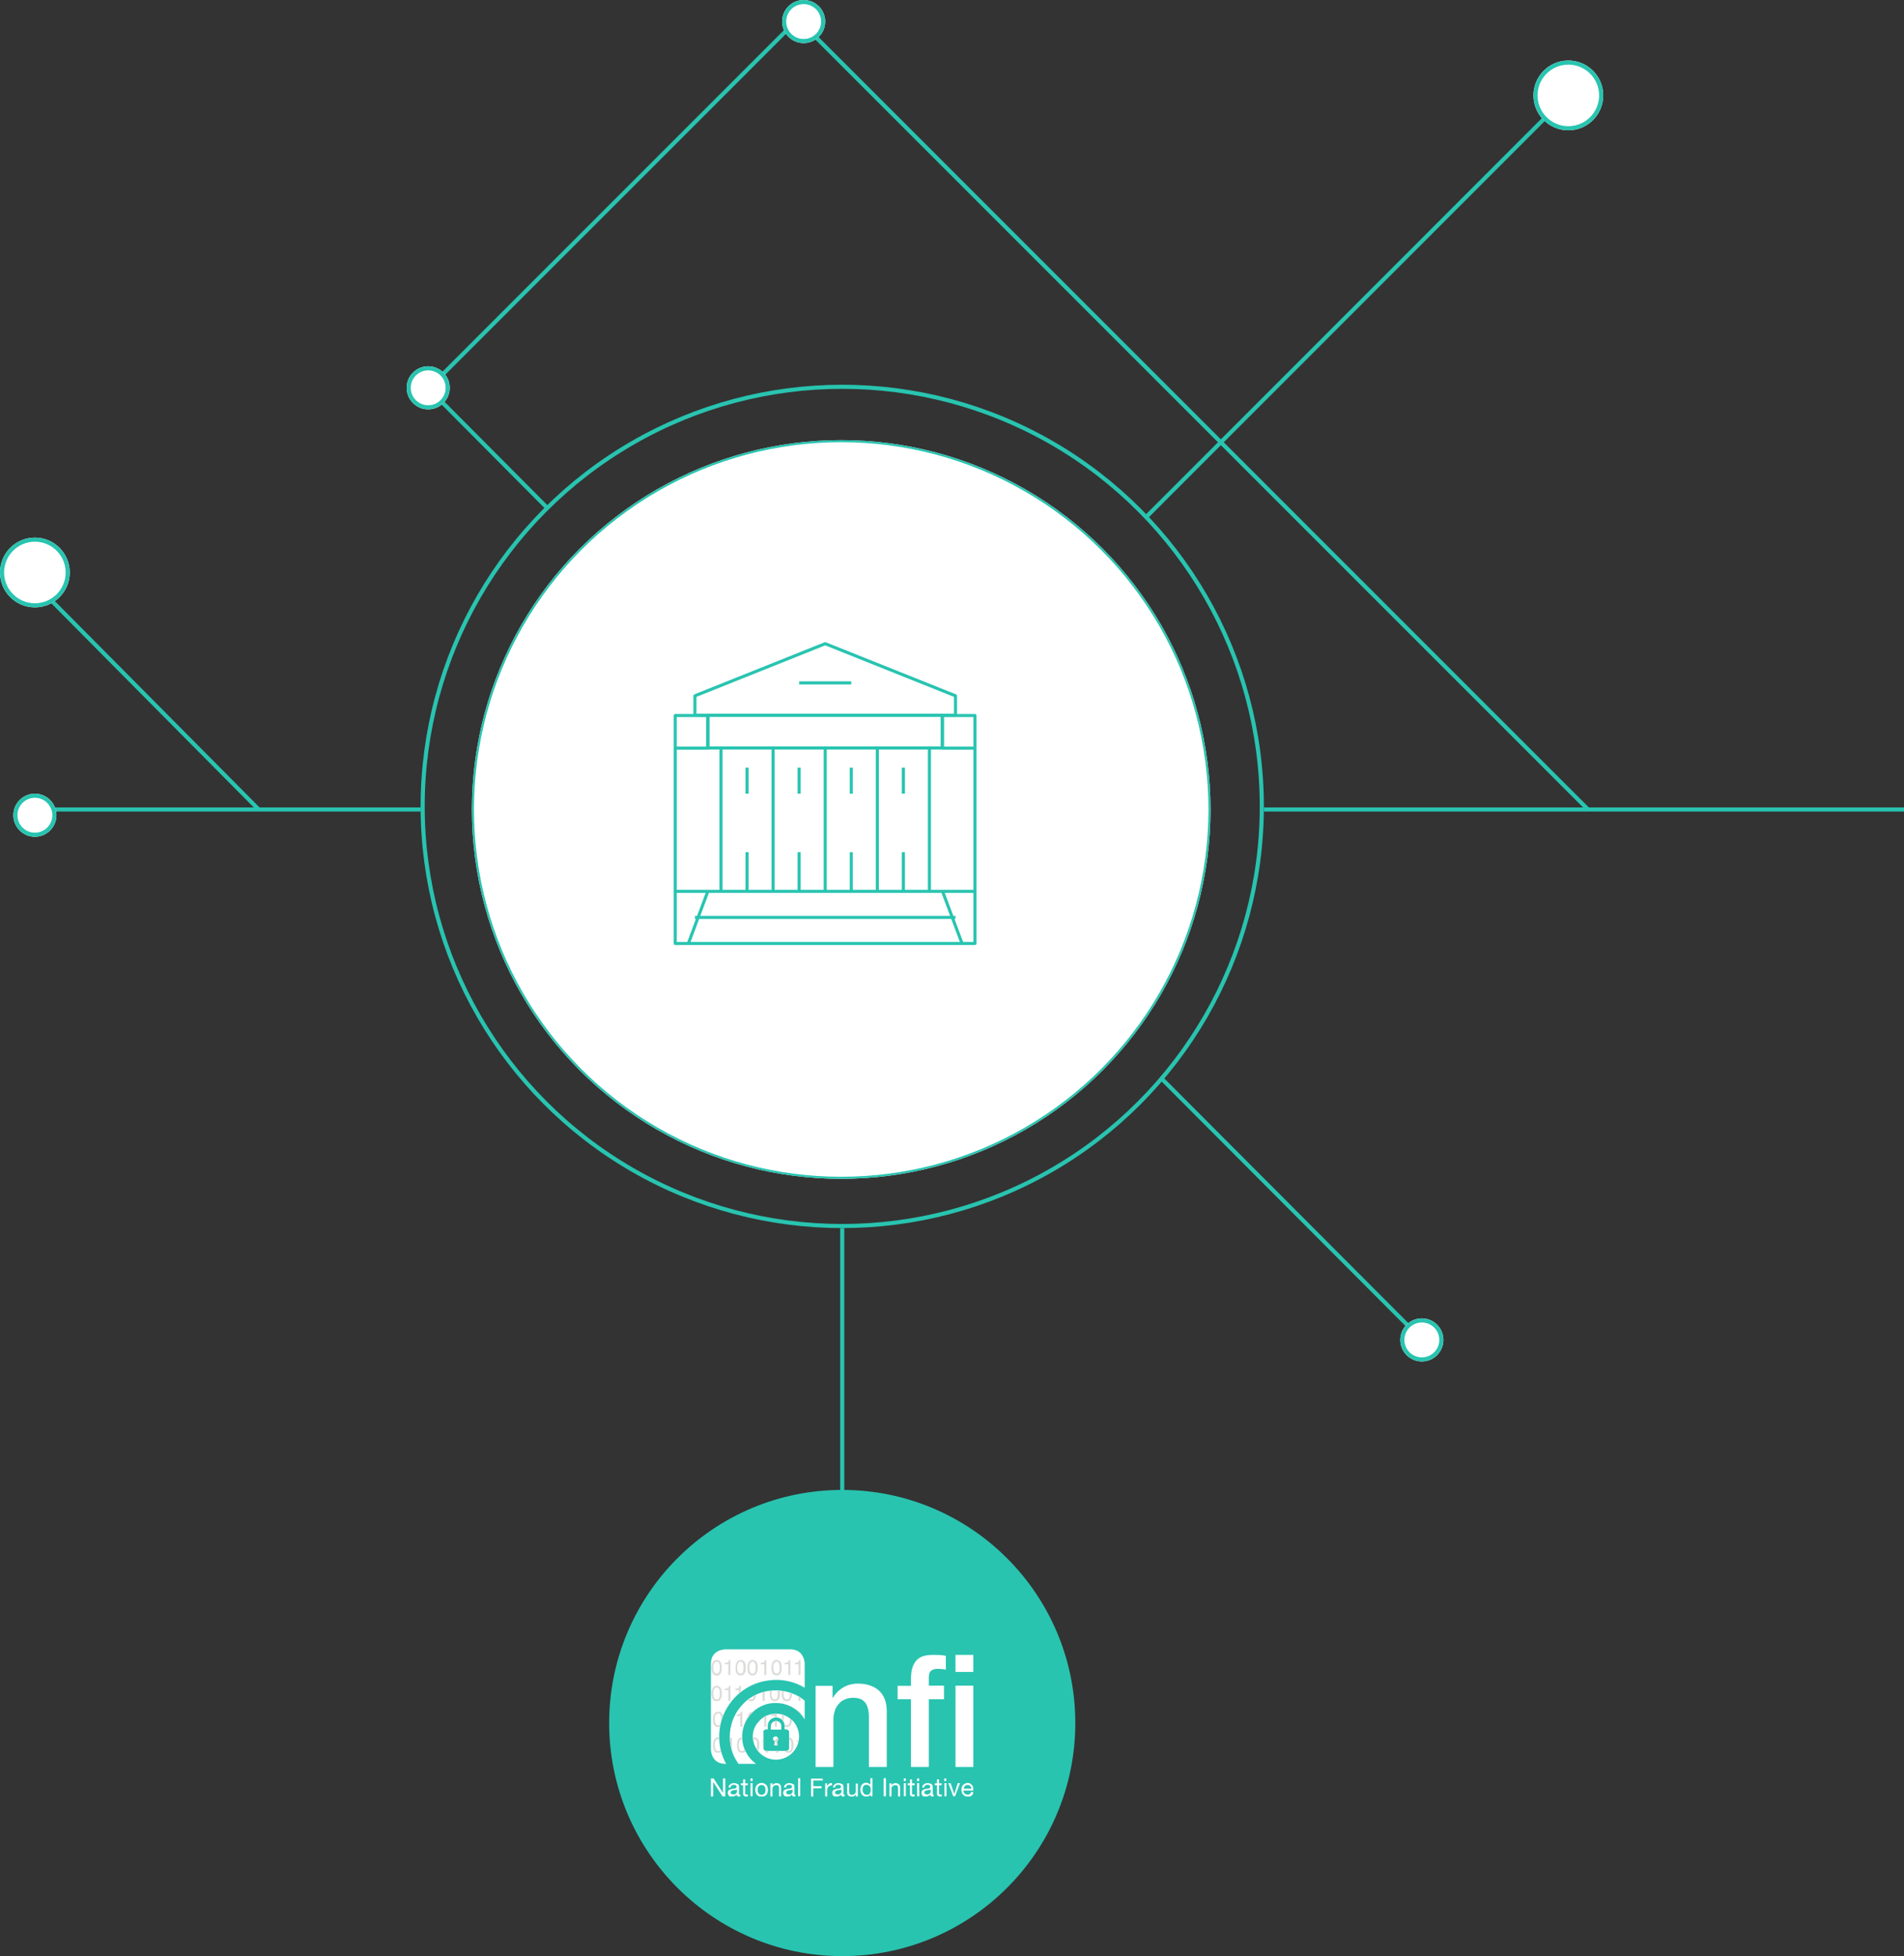 <?xml version="1.0" encoding="utf-8"?>
<!-- Generator: Adobe Illustrator 25.2.2, SVG Export Plug-In . SVG Version: 6.00 Build 0)  -->
<svg version="1.1" id="Layer_1" xmlns="http://www.w3.org/2000/svg" xmlns:xlink="http://www.w3.org/1999/xlink" x="0px" y="0px"
	 viewBox="0 0 928 953.3" style="enable-background:new 0 0 928 953.3;" xml:space="preserve">
<rect x="0" y="0" width="928" height="953.3" fill="#333333" stroke="none"/>
<style type="text/css">
	.st0{fill:#FFFFFF;}
	.st1{fill:none;stroke:#28C4B0;}
	.st2{fill:none;}
	.st3{fill:none;stroke:#28C4B0;stroke-width:2;}
	.st4{clip-path:url(#SVGID_2_);}
	.st5{fill:none;stroke:#28C4B0;stroke-width:1.5;stroke-linejoin:round;}
	.st6{clip-path:url(#SVGID_4_);}
	.st7{clip-path:url(#SVGID_6_);}
	.st8{clip-path:url(#SVGID_8_);}
	.st9{clip-path:url(#SVGID_10_);}
	.st10{fill:#28C4B0;}
	.st11{clip-path:url(#SVGID_12_);fill:#FFFFFF;}
	.st12{clip-path:url(#SVGID_14_);fill:#FFFFFF;}
	.st13{clip-path:url(#SVGID_16_);fill:#FFFFFF;}
	.st14{clip-path:url(#SVGID_18_);fill:#DBDBD9;}
	.st15{clip-path:url(#SVGID_20_);fill:#DBDBD9;}
	.st16{clip-path:url(#SVGID_22_);fill:#DBDBD9;}
	.st17{clip-path:url(#SVGID_24_);fill:#DBDBD9;}
</style>
<g id="Group_3584">
	<g id="Ellipse_96">
		<circle class="st0" cx="410" cy="394.5" r="180"/>
		<circle class="st1" cx="410" cy="394.5" r="179.5"/>
	</g>
	<g id="Ellipse_97">
		<circle class="st2" cx="410.5" cy="393" r="205.5"/>
		<circle class="st3" cx="410.5" cy="393" r="204.5"/>
	</g>
	<path id="Path_1934" class="st3" d="M566,525.5l127,127.3"/>
	<line id="Line_65" class="st3" x1="392" y1="12.5" x2="774" y2="394.5"/>
	<line id="Line_76" class="st3" x1="209" y1="189.5" x2="266.7" y2="247.5"/>
	<line id="Line_75" class="st3" x1="410.5" y1="784.5" x2="410.5" y2="598.5"/>
	<line id="Line_74" class="st3" x1="928" y1="394.5" x2="616" y2="394.5"/>
	<line id="Line_170" class="st3" x1="205.1" y1="394.5" x2="17" y2="394.5"/>
	<line id="Line_169" class="st3" x1="388.2" y1="10" x2="213.2" y2="185"/>
	<line id="Line_166" class="st3" x1="126.1" y1="394.5" x2="11.5" y2="279"/>
	<line id="Line_68" class="st3" x1="764" y1="46.5" x2="559.1" y2="251.5"/>
	<g id="Ellipse_99">
		<circle class="st0" cx="17" cy="279" r="17"/>
		<circle class="st3" cx="17" cy="279" r="16"/>
	</g>
	<g id="Ellipse_100">
		<circle class="st0" cx="391.7" cy="10.5" r="10.5"/>
		<circle class="st3" cx="391.7" cy="10.5" r="9.5"/>
	</g>
	<g id="Ellipse_106">
		<circle class="st0" cx="208.7" cy="189" r="10.5"/>
		<circle class="st3" cx="208.7" cy="189" r="9.5"/>
	</g>
	<g id="Ellipse_133">
		<circle class="st0" cx="17" cy="397.3" r="10.5"/>
		<circle class="st3" cx="17" cy="397.3" r="9.5"/>
	</g>
	<g id="Ellipse_130">
		<circle class="st0" cx="693" cy="653" r="10.5"/>
		<circle class="st3" cx="693" cy="653" r="9.5"/>
	</g>
	<g id="Ellipse_105">
		<circle class="st0" cx="764.4" cy="46.5" r="17"/>
		<circle class="st3" cx="764.4" cy="46.5" r="16"/>
	</g>
	<g id="Group_1846">
		<g>
			<defs>
				<rect id="SVGID_1_" x="327.6" y="312.1" width="149.2" height="149.2"/>
			</defs>
			<clipPath id="SVGID_2_">
				<use xlink:href="#SVGID_1_"  style="overflow:visible;"/>
			</clipPath>
			<g class="st4">
				<g id="Group_1822">
					<path id="Path_1464" class="st5" d="M475.2,434.4H329.1v25.4h146.1V434.4z"/>
					<g id="Group_1821">
						<path id="Path_1465" class="st5" d="M465.7,339.1l-63.5-25.4l-63.5,25.4v9.5h127L465.7,339.1z"/>
					</g>
				</g>
			</g>
		</g>
		<path id="Path_1467" class="st5" d="M459.4,364.5H345v-15.9h114.3V364.5z"/>
		<g>
			<defs>
				<rect id="SVGID_3_" x="327.6" y="312.1" width="149.2" height="149.2"/>
			</defs>
			<clipPath id="SVGID_4_">
				<use xlink:href="#SVGID_3_"  style="overflow:visible;"/>
			</clipPath>
			<g class="st6">
				<g id="Group_1823">
					<path id="Path_1468" class="st5" d="M475.2,348.7h-15.9v15.9h15.9V348.7z"/>
					<path id="Path_1469" class="st5" d="M345,348.7h-15.9v15.9H345L345,348.7z"/>
				</g>
			</g>
		</g>
		<g id="Group_1824">
			<path id="Path_1471" class="st5" d="M351.4,364.5v69.9"/>
		</g>
		<g>
			<defs>
				<rect id="SVGID_5_" x="327.6" y="312.1" width="149.2" height="149.2"/>
			</defs>
			<clipPath id="SVGID_6_">
				<use xlink:href="#SVGID_5_"  style="overflow:visible;"/>
			</clipPath>
			<g class="st7">
				<g id="Group_1826">
					<g id="Group_1825">
						<path id="Path_1472" class="st5" d="M329.1,364.5v69.9"/>
					</g>
				</g>
			</g>
		</g>
		<g id="Group_1827">
			<path id="Path_1474" class="st5" d="M453,364.5v69.9"/>
		</g>
		<g>
			<defs>
				<rect id="SVGID_7_" x="327.6" y="312.1" width="149.2" height="149.2"/>
			</defs>
			<clipPath id="SVGID_8_">
				<use xlink:href="#SVGID_7_"  style="overflow:visible;"/>
			</clipPath>
			<g class="st8">
				<g id="Group_1829">
					<g id="Group_1828">
						<path id="Path_1475" class="st5" d="M475.2,364.5v69.9"/>
					</g>
				</g>
			</g>
		</g>
		<g id="Group_1830">
			<path id="Path_1477" class="st5" d="M427.6,364.5v69.9"/>
		</g>
		<g id="Group_1831">
			<path id="Path_1478" class="st5" d="M402.2,364.5v69.9"/>
		</g>
		<g id="Group_1832">
			<path id="Path_1479" class="st5" d="M376.8,364.5v69.9"/>
		</g>
		<g id="Group_1833">
			<path id="Path_1480" class="st5" d="M364.1,415.3v19"/>
		</g>
		<g id="Group_1834">
			<path id="Path_1481" class="st5" d="M389.5,415.3v19"/>
		</g>
		<g id="Group_1835">
			<path id="Path_1482" class="st5" d="M414.9,415.3v19"/>
		</g>
		<g id="Group_1836">
			<path id="Path_1483" class="st5" d="M440.3,415.3v19"/>
		</g>
		<g id="Group_1837">
			<path id="Path_1484" class="st5" d="M364.1,374.1v12.7"/>
		</g>
		<g id="Group_1838">
			<path id="Path_1485" class="st5" d="M440.3,374.1v12.7"/>
		</g>
		<g id="Group_1839">
			<path id="Path_1486" class="st5" d="M414.9,374.1v12.7"/>
		</g>
		<g id="Group_1840">
			<path id="Path_1487" class="st5" d="M389.5,374.1v12.7"/>
		</g>
		<g>
			<defs>
				<rect id="SVGID_9_" x="327.6" y="312.1" width="149.2" height="149.2"/>
			</defs>
			<clipPath id="SVGID_10_">
				<use xlink:href="#SVGID_9_"  style="overflow:visible;"/>
			</clipPath>
			<g class="st9">
				<g id="Group_1843">
					<g id="Group_1841">
						<path id="Path_1488" class="st5" d="M335.5,459.8l9.5-25.4"/>
					</g>
					<g id="Group_1842">
						<path id="Path_1489" class="st5" d="M468.9,459.8l-9.5-25.4"/>
					</g>
				</g>
			</g>
		</g>
		<g id="Group_1844">
			<path id="Path_1491" class="st5" d="M338.7,447.1h127"/>
		</g>
		<g id="Group_1845">
			<path id="Path_1492" class="st5" d="M389.5,332.8h25.4"/>
		</g>
	</g>
</g>
<g id="Group_3585">
	<path id="Path_18" class="st10" d="M524.1,839.7c0-62.7-50.9-113.6-113.6-113.6S296.9,777,296.9,839.7s50.9,113.6,113.6,113.6h0
		C473.3,953.3,524.1,902.4,524.1,839.7"/>
	<g>
		<g>
			<g>
				<defs>
					<rect id="SVGID_11_" x="346.5" y="803.8" width="128" height="71.7"/>
				</defs>
				<clipPath id="SVGID_12_">
					<use xlink:href="#SVGID_11_"  style="overflow:visible;"/>
				</clipPath>
				<path class="st11" d="M473.5,875.1c-0.4,0.4-1.1,0.5-1.8,0.5c-0.5,0-1-0.1-1.3-0.3s-0.7-0.4-1-0.7c-0.3-0.3-0.4-0.6-0.6-1.1
					c-0.1-0.4-0.2-0.8-0.2-1.3c0-0.5,0.1-1,0.2-1.3c0.1-0.4,0.4-0.8,0.6-1c0.3-0.3,0.6-0.5,1-0.7s0.8-0.3,1.2-0.3
					c0.6,0,1,0.1,1.4,0.4c0.4,0.3,0.7,0.5,0.9,0.9c0.3,0.4,0.4,0.8,0.4,1.2c0.1,0.4,0.1,0.8,0.1,1.2h-4.8c0,0.3,0,0.6,0.1,0.8
					c0.1,0.2,0.2,0.4,0.4,0.6c0.2,0.2,0.4,0.3,0.6,0.4c0.3,0.1,0.6,0.2,0.9,0.2c0.4,0,0.8-0.1,1.1-0.3c0.3-0.2,0.4-0.5,0.6-1h1
					C474.4,874.2,474,874.7,473.5,875.1 M473.3,871c-0.1-0.2-0.2-0.4-0.4-0.6c-0.2-0.2-0.3-0.3-0.6-0.4c-0.2-0.1-0.4-0.1-0.7-0.1
					c-0.3,0-0.5,0.1-0.7,0.1s-0.4,0.3-0.6,0.4c-0.1,0.2-0.3,0.4-0.4,0.6c-0.1,0.2-0.1,0.4-0.2,0.7h3.6
					C473.5,871.4,473.4,871.2,473.3,871 M464.6,875.4l-2.4-6.4h1.1l1.8,5.3l0,0l1.7-5.3h1.1l-2.4,6.4H464.6z M461.3,875.4h-1v-6.4h1
					V875.4z M460.2,866.7h1v1.3h-1V866.7z M459,869.1v0.9h-1.3v3.9c0,0.1,0,0.2,0,0.3c0,0.1,0.1,0.1,0.1,0.2s0.1,0.1,0.3,0.1
					s0.3,0,0.4,0h0.5v1h-0.8c-0.3,0-0.5,0-0.7-0.1c-0.2-0.1-0.3-0.1-0.4-0.2c-0.1-0.1-0.2-0.3-0.3-0.4c-0.1-0.2-0.1-0.4-0.1-0.7V870
					h-1.1v-0.9h1.1v-1.9h1v1.9H459z M453.6,873.2c0,0.1-0.1,0.3-0.1,0.4c-0.1,0.2-0.2,0.3-0.3,0.4s-0.4,0.3-0.6,0.4
					c-0.3,0.1-0.6,0.1-0.9,0.1c-0.2,0-0.3,0-0.4-0.1s-0.3-0.1-0.4-0.1c-0.1-0.1-0.2-0.2-0.3-0.3s-0.1-0.3-0.1-0.4
					c0-0.3,0.1-0.4,0.2-0.6c0.1-0.1,0.3-0.3,0.4-0.3c0.2-0.1,0.4-0.1,0.6-0.2s0.4-0.1,0.7-0.1c0.3,0,0.4-0.1,0.7-0.1
					c0.2-0.1,0.4-0.1,0.5-0.2L453.6,873.2L453.6,873.2z M455.3,874.6c-0.1,0.1-0.3,0.1-0.3,0.1c-0.2,0-0.3-0.1-0.3-0.2
					c0-0.1-0.1-0.3-0.1-0.5v-3.2c0-0.4-0.1-0.6-0.2-0.9c-0.1-0.3-0.3-0.4-0.6-0.5c-0.3-0.1-0.5-0.2-0.8-0.3
					c-0.3-0.1-0.6-0.1-0.8-0.1c-0.4,0-0.7,0.1-1,0.1c-0.3,0.1-0.6,0.2-0.8,0.4c-0.3,0.2-0.4,0.4-0.6,0.6c-0.1,0.3-0.3,0.6-0.3,1h1
					c0-0.4,0.2-0.8,0.5-1c0.3-0.2,0.6-0.3,1.1-0.3c0.2,0,0.3,0,0.5,0.1c0.2,0,0.3,0.1,0.4,0.1c0.1,0.1,0.3,0.2,0.3,0.3
					s0.1,0.3,0.1,0.6c0,0.2-0.1,0.3-0.2,0.4s-0.3,0.2-0.4,0.3s-0.4,0.1-0.7,0.1c-0.3,0-0.5,0.1-0.8,0.1c-0.3,0.1-0.5,0.1-0.8,0.2
					s-0.5,0.2-0.7,0.3c-0.2,0.1-0.4,0.3-0.5,0.6s-0.2,0.5-0.2,0.9c0,0.3,0.1,0.6,0.2,0.8c0.1,0.3,0.3,0.4,0.4,0.6
					c0.2,0.1,0.4,0.3,0.7,0.3c0.3,0.1,0.5,0.1,0.8,0.1c0.4,0,0.8-0.1,1.2-0.3c0.4-0.1,0.7-0.4,1-0.8c0,0.3,0.1,0.6,0.3,0.8
					c0.2,0.1,0.4,0.3,0.6,0.3c0.3,0,0.6-0.1,0.8-0.2V874.6L455.3,874.6z M448.1,875.4H447v-6.4h1L448.1,875.4L448.1,875.4z
					 M447,866.7h1v1.3h-1V866.7z M445.8,869.1v0.9h-1.3v3.9c0,0.1,0,0.2,0,0.3c0,0.1,0.1,0.1,0.1,0.2s0.1,0.1,0.3,0.1s0.3,0,0.4,0
					h0.5v1H445c-0.3,0-0.5,0-0.7-0.1c-0.2-0.1-0.3-0.1-0.4-0.2c-0.1-0.1-0.2-0.3-0.3-0.4c-0.1-0.2-0.1-0.4-0.1-0.7V870h-1.1v-0.9
					h1.1v-1.9h1v1.9H445.8z M441.5,875.4h-1v-6.4h1V875.4z M440.5,866.7h1v1.3h-1V866.7z M434.5,869.1v1l0,0c0.4-0.8,1.1-1.1,2-1.1
					c0.4,0,0.8,0.1,1,0.2s0.5,0.3,0.7,0.5c0.2,0.2,0.3,0.4,0.4,0.7s0.1,0.6,0.1,1v4.2h-1v-4.3c0-0.4-0.1-0.7-0.3-1
					c-0.3-0.3-0.6-0.3-1-0.3c-0.3,0-0.6,0.1-0.8,0.1c-0.3,0.1-0.4,0.3-0.6,0.4s-0.3,0.4-0.4,0.6c-0.1,0.3-0.1,0.5-0.1,0.8v3.6h-1
					v-6.4H434.5L434.5,869.1z M431.8,875.4h-1.1v-8.8h1.1V875.4z M424.3,875.4v-0.9l0,0c-0.2,0.4-0.4,0.6-0.8,0.8
					c-0.4,0.1-0.8,0.3-1.2,0.3c-0.5,0-0.9-0.1-1.3-0.3s-0.7-0.4-0.9-0.7c-0.3-0.3-0.4-0.6-0.6-1.1c-0.1-0.4-0.2-0.8-0.2-1.3
					c0-0.4,0.1-0.9,0.2-1.3c0.1-0.4,0.3-0.8,0.5-1.1c0.3-0.3,0.6-0.5,0.9-0.7s0.8-0.3,1.3-0.3c0.2,0,0.3,0,0.5,0.1s0.4,0.1,0.6,0.2
					c0.2,0.1,0.4,0.2,0.5,0.3c0.2,0.1,0.3,0.3,0.4,0.4l0,0v-3.2h1v8.8L424.3,875.4L424.3,875.4z M420.6,873.2
					c0.1,0.3,0.2,0.5,0.4,0.8s0.4,0.4,0.6,0.5s0.6,0.2,0.9,0.2c0.4,0,0.6-0.1,0.9-0.2c0.3-0.1,0.4-0.3,0.6-0.6s0.3-0.5,0.3-0.8
					c0.1-0.3,0.1-0.6,0.1-0.9c0-0.3-0.1-0.6-0.1-0.9c-0.1-0.3-0.2-0.6-0.4-0.8s-0.4-0.4-0.6-0.5c-0.3-0.1-0.6-0.2-1-0.2
					c-0.4,0-0.6,0.1-0.9,0.2c-0.3,0.1-0.4,0.3-0.6,0.6s-0.3,0.5-0.3,0.8c-0.1,0.3-0.1,0.6-0.1,0.9
					C420.4,872.6,420.4,872.9,420.6,873.2 M417.1,875.4v-1l0,0c-0.2,0.4-0.5,0.7-0.8,0.9c-0.3,0.2-0.8,0.3-1.2,0.3s-0.8-0.1-1-0.2
					c-0.3-0.1-0.5-0.3-0.7-0.4s-0.3-0.4-0.4-0.7s-0.1-0.6-0.1-1v-4.2h1v4.3c0,0.4,0.1,0.7,0.3,1c0.3,0.3,0.6,0.3,1,0.3
					c0.3,0,0.6-0.1,0.8-0.1c0.3-0.1,0.4-0.3,0.6-0.4c0.1-0.2,0.3-0.4,0.4-0.6c0.1-0.3,0.1-0.5,0.1-0.8v-3.6h1v6.4L417.1,875.4
					L417.1,875.4z M410.1,873.2c0,0.1-0.1,0.3-0.1,0.4c-0.1,0.2-0.2,0.3-0.3,0.4s-0.4,0.3-0.6,0.4c-0.3,0.1-0.5,0.1-0.9,0.1
					c-0.2,0-0.3,0-0.4-0.1s-0.3-0.1-0.4-0.1s-0.2-0.2-0.3-0.3s-0.1-0.3-0.1-0.4c0-0.3,0.1-0.4,0.2-0.6s0.3-0.3,0.4-0.3
					s0.4-0.1,0.6-0.2c0.3-0.1,0.4-0.1,0.7-0.1c0.3,0,0.4-0.1,0.7-0.1c0.2-0.1,0.4-0.1,0.5-0.2L410.1,873.2L410.1,873.2z
					 M411.8,874.6c-0.1,0.1-0.3,0.1-0.3,0.1c-0.2,0-0.3-0.1-0.3-0.2c-0.1-0.1-0.1-0.3-0.1-0.5v-3.2c0-0.4-0.1-0.6-0.2-0.9
					c-0.1-0.3-0.3-0.4-0.6-0.5c-0.3-0.1-0.5-0.2-0.8-0.3c-0.3-0.1-0.6-0.1-0.8-0.1c-0.4,0-0.7,0.1-1,0.1c-0.3,0.1-0.6,0.2-0.8,0.4
					c-0.3,0.2-0.4,0.4-0.6,0.6c-0.1,0.3-0.3,0.6-0.3,1h1c0-0.4,0.2-0.8,0.5-1c0.3-0.2,0.6-0.3,1.1-0.3c0.2,0,0.3,0,0.5,0.1
					c0.2,0,0.3,0.1,0.4,0.1c0.1,0.1,0.3,0.2,0.3,0.3s0.1,0.3,0.1,0.6c0,0.2-0.1,0.3-0.2,0.4s-0.3,0.2-0.4,0.3
					c-0.2,0.1-0.4,0.1-0.7,0.1c-0.3,0-0.5,0.1-0.8,0.1c-0.3,0.1-0.5,0.1-0.8,0.2c-0.3,0.1-0.5,0.2-0.7,0.3c-0.2,0.1-0.4,0.3-0.5,0.6
					c-0.1,0.3-0.2,0.5-0.2,0.9c0,0.3,0.1,0.6,0.2,0.8c0.1,0.3,0.3,0.4,0.4,0.6c0.2,0.1,0.4,0.3,0.7,0.3c0.3,0.1,0.5,0.1,0.8,0.1
					c0.4,0,0.8-0.1,1.2-0.3c0.4-0.1,0.7-0.4,1-0.8c0,0.3,0.1,0.6,0.3,0.8c0.2,0.1,0.4,0.3,0.6,0.3c0.3,0,0.6-0.1,0.8-0.2
					L411.8,874.6L411.8,874.6z M403.1,869.1v1.3l0,0c0.3-0.5,0.6-0.9,1-1.1c0.4-0.3,0.8-0.4,1.4-0.3v1.1c-0.4,0-0.8,0.1-1.1,0.2
					c-0.3,0.1-0.5,0.3-0.7,0.5c-0.2,0.2-0.3,0.5-0.4,0.8s-0.1,0.7-0.1,1.1v2.8h-1v-6.4H403.1z M401,866.7v1h-4.6v2.8h4v1h-4v4h-1.1
					v-8.7H401z M390,875.4h-1v-8.8h1V875.4z M386.3,873.2c0,0.1-0.1,0.3-0.1,0.4c-0.1,0.2-0.2,0.3-0.3,0.4s-0.4,0.3-0.6,0.4
					c-0.3,0.1-0.6,0.1-0.9,0.1c-0.2,0-0.3,0-0.4-0.1c-0.1-0.1-0.3-0.1-0.4-0.1s-0.2-0.2-0.3-0.3c-0.1-0.1-0.1-0.3-0.1-0.4
					c0-0.3,0.1-0.4,0.2-0.6c0.1-0.2,0.3-0.3,0.4-0.3c0.2-0.1,0.4-0.1,0.6-0.2c0.3-0.1,0.4-0.1,0.7-0.1c0.3,0,0.4-0.1,0.7-0.1
					c0.2-0.1,0.4-0.1,0.5-0.2L386.3,873.2L386.3,873.2z M387.9,874.6c-0.1,0.1-0.3,0.1-0.3,0.1c-0.2,0-0.3-0.1-0.3-0.2
					c-0.1-0.1-0.1-0.3-0.1-0.5v-3.2c0-0.4-0.1-0.6-0.2-0.9c-0.1-0.3-0.3-0.4-0.6-0.5c-0.3-0.1-0.5-0.2-0.8-0.3
					c-0.3-0.1-0.6-0.1-0.8-0.1c-0.4,0-0.7,0.1-1,0.1c-0.3,0.1-0.6,0.2-0.8,0.4c-0.3,0.2-0.4,0.4-0.6,0.6c-0.1,0.3-0.3,0.6-0.3,1h1
					c0-0.4,0.2-0.8,0.5-1c0.3-0.2,0.6-0.3,1.1-0.3c0.2,0,0.3,0,0.5,0.1c0.2,0,0.3,0.1,0.4,0.1c0.1,0.1,0.3,0.2,0.3,0.3
					s0.1,0.3,0.1,0.6c0,0.2-0.1,0.3-0.2,0.4s-0.3,0.2-0.4,0.3c-0.2,0.1-0.4,0.1-0.7,0.1c-0.3,0-0.5,0.1-0.8,0.1
					c-0.3,0.1-0.5,0.1-0.8,0.2c-0.3,0.1-0.5,0.2-0.7,0.3c-0.2,0.1-0.4,0.3-0.5,0.6c-0.1,0.3-0.2,0.5-0.2,0.9c0,0.3,0.1,0.6,0.2,0.8
					c0.1,0.3,0.3,0.4,0.4,0.6c0.2,0.1,0.4,0.3,0.7,0.3c0.3,0.1,0.5,0.1,0.8,0.1c0.4,0,0.8-0.1,1.2-0.3c0.4-0.1,0.7-0.4,1-0.8
					c0,0.3,0.1,0.6,0.3,0.8c0.2,0.1,0.4,0.3,0.6,0.3c0.3,0,0.6-0.1,0.8-0.2V874.6z M376.5,869.1v1l0,0c0.4-0.8,1.1-1.1,2-1.1
					c0.4,0,0.8,0.1,1,0.2c0.3,0.1,0.5,0.3,0.7,0.5c0.2,0.2,0.3,0.4,0.4,0.7s0.1,0.6,0.1,1v4.2h-1v-4.3c0-0.4-0.1-0.7-0.3-1
					c-0.2-0.3-0.6-0.3-1-0.3c-0.3,0-0.6,0.1-0.8,0.1c-0.3,0.1-0.4,0.3-0.6,0.4s-0.3,0.4-0.4,0.6c-0.1,0.3-0.1,0.5-0.1,0.8v3.6h-1
					v-6.4H376.5L376.5,869.1z M368.3,871c0.1-0.4,0.3-0.8,0.6-1.1c0.3-0.3,0.6-0.5,1-0.7s0.8-0.3,1.3-0.3s1,0.1,1.3,0.3
					c0.4,0.2,0.7,0.4,1,0.7c0.3,0.3,0.4,0.6,0.6,1.1c0.1,0.4,0.2,0.8,0.2,1.3c0,0.4-0.1,0.9-0.2,1.3c-0.1,0.4-0.3,0.8-0.6,1.1
					c-0.3,0.3-0.6,0.5-1,0.7c-0.4,0.2-0.8,0.3-1.3,0.3s-1-0.1-1.3-0.3s-0.7-0.4-1-0.7c-0.3-0.3-0.4-0.6-0.6-1.1
					c-0.1-0.4-0.2-0.8-0.2-1.3C368.1,871.8,368.1,871.4,368.3,871 M369.4,873.3c0.1,0.3,0.3,0.6,0.4,0.8s0.4,0.4,0.6,0.4
					c0.3,0.1,0.5,0.2,0.8,0.2c0.3,0,0.5-0.1,0.8-0.2c0.3-0.1,0.4-0.3,0.6-0.4c0.2-0.2,0.3-0.4,0.4-0.8c0.1-0.3,0.1-0.6,0.1-1
					c0-0.4-0.1-0.7-0.1-1c-0.1-0.3-0.3-0.6-0.4-0.8c-0.2-0.2-0.4-0.4-0.6-0.4c-0.3-0.1-0.5-0.2-0.8-0.2c-0.3,0-0.5,0.1-0.8,0.2
					c-0.3,0.1-0.4,0.3-0.6,0.4s-0.3,0.4-0.4,0.8c-0.1,0.3-0.1,0.6-0.1,1C369.2,872.6,369.2,873,369.4,873.3 M366.8,875.4h-1v-6.4h1
					V875.4z M365.8,866.7h1v1.3h-1V866.7z M364.5,869.1v0.9h-1.3v3.9c0,0.1,0,0.2,0,0.3c0,0.1,0.1,0.1,0.1,0.2s0.1,0.1,0.3,0.1
					c0.1,0,0.3,0,0.4,0h0.5v1h-0.8c-0.3,0-0.5,0-0.7-0.1c-0.2-0.1-0.3-0.1-0.4-0.2c-0.1-0.1-0.2-0.3-0.3-0.4
					c-0.1-0.2-0.1-0.4-0.1-0.7V870h-1.1v-0.9h1.1v-1.9h1v1.9H364.5z M359.2,873.2c0,0.1-0.1,0.3-0.1,0.4c-0.1,0.2-0.2,0.3-0.3,0.4
					c-0.1,0.1-0.4,0.3-0.6,0.4c-0.3,0.1-0.5,0.1-0.9,0.1c-0.2,0-0.3,0-0.4-0.1s-0.3-0.1-0.4-0.1c-0.1-0.1-0.2-0.2-0.3-0.3
					s-0.1-0.3-0.1-0.4c0-0.3,0.1-0.4,0.2-0.6c0.1-0.1,0.3-0.3,0.4-0.3s0.4-0.1,0.6-0.2c0.3-0.1,0.4-0.1,0.7-0.1
					c0.3,0,0.4-0.1,0.7-0.1c0.2-0.1,0.4-0.1,0.5-0.2L359.2,873.2L359.2,873.2z M360.9,874.6c-0.1,0.1-0.3,0.1-0.3,0.1
					c-0.2,0-0.3-0.1-0.3-0.2c0-0.1-0.1-0.3-0.1-0.5v-3.2c0-0.4-0.1-0.6-0.2-0.9c-0.1-0.3-0.3-0.4-0.6-0.5c-0.3-0.1-0.5-0.2-0.8-0.3
					c-0.3-0.1-0.6-0.1-0.8-0.1c-0.4,0-0.7,0.1-1,0.1c-0.3,0.1-0.6,0.2-0.8,0.4c-0.3,0.2-0.4,0.4-0.6,0.6c-0.1,0.3-0.3,0.6-0.3,1h1
					c0-0.4,0.2-0.8,0.5-1c0.3-0.2,0.6-0.3,1.1-0.3c0.2,0,0.3,0,0.5,0.1c0.2,0,0.3,0.1,0.4,0.1c0.1,0.1,0.3,0.2,0.3,0.3
					s0.1,0.3,0.1,0.6c0,0.2-0.1,0.3-0.2,0.4s-0.3,0.2-0.4,0.3s-0.4,0.1-0.7,0.1c-0.3,0-0.5,0.1-0.8,0.1c-0.3,0.1-0.5,0.1-0.8,0.2
					c-0.3,0.1-0.5,0.2-0.7,0.3c-0.2,0.1-0.4,0.3-0.5,0.6s-0.2,0.5-0.2,0.9c0,0.3,0.1,0.6,0.2,0.8c0.1,0.3,0.3,0.4,0.4,0.6
					c0.2,0.1,0.4,0.3,0.7,0.3c0.3,0.1,0.5,0.1,0.8,0.1c0.4,0,0.8-0.1,1.2-0.3c0.4-0.1,0.7-0.4,1-0.8c0,0.3,0.1,0.6,0.3,0.8
					c0.2,0.1,0.4,0.3,0.6,0.3c0.3,0,0.6-0.1,0.8-0.2C360.9,875.6,360.9,874.6,360.9,874.6z M347.8,866.7l4.6,7.1l0,0v-7.1h1.1v8.8
					h-1.3l-4.6-7.1l0,0v7.1h-1.1v-8.8H347.8z"/>
			</g>
			<g>
				<defs>
					<rect id="SVGID_13_" x="346.5" y="803.8" width="128" height="71.7"/>
				</defs>
				<clipPath id="SVGID_14_">
					<use xlink:href="#SVGID_13_"  style="overflow:visible;"/>
				</clipPath>
				<path class="st12" d="M465.7,861.1h8.7v-39.6h-8.7V861.1z M437.5,828.1h6.5v33h8.7v-33h7.4v-6.6h-7.4v-4.1
					c0-1.7,0.4-2.7,1.3-3.3c0.8-0.6,1.8-0.8,3-0.8c0.9,0,1.6,0.1,2.2,0.1s1.2,0.2,1.8,0.3v-6.7c-1.3-0.4-3.3-0.5-6.1-0.5
					c-1.4,0-2.8,0.1-4.1,0.4c-1.3,0.3-2.5,0.8-3.5,1.7c-1,0.8-1.8,2-2.4,3.6c-0.6,1.5-0.9,3.6-0.9,6.1v3.3h-6.5V828.1z M465.7,814.8
					h8.7v-8.3h-8.7V814.8z M397.5,861.1h8.7v-23.3c0-1.4,0.3-2.8,0.7-4.1c0.4-1.3,1.1-2.4,1.9-3.3c0.8-1,1.8-1.7,3-2.2
					c1.1-0.5,2.5-0.8,4-0.8c2.6,0,4.5,0.7,5.7,2.1c1.2,1.4,1.9,3.7,2,6.7v24.9h8.7V834c0-4.5-1.3-7.8-3.8-10.1
					c-2.5-2.2-5.9-3.4-10.2-3.4c-2.6,0-5,0.6-7.1,1.8c-2.2,1.3-3.9,3-5.2,5.2l-0.1-0.1v-5.8h-8.3
					C397.5,821.6,397.5,861.1,397.5,861.1z"/>
			</g>
			<g>
				<defs>
					<rect id="SVGID_15_" x="346.5" y="803.8" width="128" height="71.7"/>
				</defs>
				<clipPath id="SVGID_16_">
					<use xlink:href="#SVGID_15_"  style="overflow:visible;"/>
				</clipPath>
				<path class="st13" d="M377.6,848.6l-0.2,1.4l-0.1,0.6h1.8l-0.3-1.7l-0.1-0.3c0.4-0.2,0.6-0.6,0.6-1.1c0-0.7-0.6-1.3-1.3-1.3
					s-1.3,0.6-1.3,1.3C377,848,377.2,848.4,377.6,848.6 M375.7,841.2v1.7h5.1v-1.7c0-1.4-1.1-2.5-2.5-2.5S375.7,839.8,375.7,841.2
					 M372,844.2c0-0.8,0.6-1.4,1.4-1.4h0.8v-1.7c0-2.3,1.8-4.1,4.1-4.1s4.1,1.8,4.1,4.1v1.7h0.8c0.4,0,0.7,0.1,1,0.4
					c0.3,0.3,0.4,0.6,0.4,1v7.7c0,0.8-0.6,1.4-1.4,1.4h-9.7c-0.4,0-0.7-0.1-1-0.4c-0.3-0.3-0.4-0.6-0.4-1V844.2z M367.3,849.1
					c0.4,1.5,1.1,2.9,2,4.1c0.3,0.3,0.5,0.6,0.8,0.9c0.1,0.1,0.1,0.1,0.1,0.2c0.1-0.1,0.1,0,0.2,0.1c0.6,0.5,1.1,1,1.8,1.4
					c2.6,1.7,5.9,2.2,8.8,1.4c1.5-0.4,2.9-1.1,4.1-2c0.3-0.3,0.6-0.5,0.9-0.8c0.1-0.1,0.1-0.1,0.2-0.1c-0.1-0.1,0-0.1,0.1-0.2
					c0.5-0.6,1-1.1,1.4-1.8c1.7-2.6,2.2-5.9,1.4-8.8c-0.4-1.5-1.1-2.9-2-4.1c-0.3-0.3-0.5-0.6-0.8-0.9c-0.1-0.1-0.1-0.1-0.1-0.2
					c0,0,0,0.1-0.1,0.1c-2.8-2.8-6.9-3.9-10.7-2.9c-1.5,0.4-2.9,1.1-4.1,2c-0.3,0.3-0.6,0.5-0.9,0.8c-0.1,0.1-0.1,0.1-0.2,0.1
					c0,0,0,0,0.1,0.1C367.4,841.2,366.2,845.3,367.3,849.1 M392.2,822.5v-11.7c0,0,0-7-7-7h-31.7c0,0-7,0-7,7v41.8c0,0,0,7,7,7h0.4
					c-1.7-3.1-2.8-6.5-3.2-10c-0.7-6.2,0.6-12.5,3.9-17.7c1.1-1.8,2.5-3.6,4-5.1l0,0l0,0l0,0l0,0c4.4-4.4,10.1-7.2,16.3-7.9
					C380.9,818.1,387,819.4,392.2,822.5 M392.2,837.9v-9.1c-1-0.8-1.9-1.5-3-2.1c-3.4-1.9-7.3-2.9-11.1-2.9c-3.1,0-6.2,0.6-9,1.8
					c-1.4,0.6-2.7,1.4-4,2.2c-0.6,0.4-1.2,1-1.8,1.5c-0.3,0.3-0.6,0.5-0.8,0.8c-0.1,0.1-0.2,0.3-0.3,0.2c0.1,0.1,0,0.1-0.1,0.2
					c-0.3,0.3-0.6,0.6-0.8,0.9c-1,1.1-1.9,2.4-2.7,3.8c-1.9,3.4-2.9,7.3-2.9,11.1c0,3.1,0.6,6.2,1.8,9c0.6,1.4,1.4,2.7,2.2,4
					c0.1,0.1,0.2,0.2,0.3,0.3h8.5c-0.7-0.5-1.4-1.1-2-1.7l0,0c-1.7-1.7-3.1-3.9-3.9-6.2c-2-5.9-0.5-12.6,3.9-17l0,0
					c1.7-1.7,3.9-3.1,6.2-3.9c5.9-2,12.6-0.5,17,3.9l0,0C390.7,835.7,391.5,836.8,392.2,837.9"/>
			</g>
		</g>
		<g>
			<g>
				<defs>
					<path id="SVGID_17_" d="M377,847.5c0,0.4,0.3,0.9,0.6,1.1l-0.2,1.4l-0.1,0.6h1.8l-0.3-1.7l-0.1-0.3c0.4-0.2,0.6-0.6,0.6-1.1
						c0-0.7-0.6-1.3-1.3-1.3C377.6,846.2,377,846.8,377,847.5 M375.7,841.2v1.7h5.1v-1.7c0-1.4-1.1-2.5-2.5-2.5
						S375.7,839.8,375.7,841.2 M372.4,852.9c-0.3-0.3-0.4-0.6-0.4-1v-7.7c0-0.8,0.6-1.4,1.4-1.4h0.8v-1.7c0-2.3,1.8-4.1,4.1-4.1
						s4.1,1.8,4.1,4.1v1.7h0.8c0.4,0,0.7,0.1,1,0.4c0.3,0.3,0.4,0.6,0.4,1v7.7c0,0.8-0.6,1.4-1.4,1.4h-9.7
						C373,853.3,372.7,853.2,372.4,852.9 M375.3,835.4c-1.5,0.4-2.9,1.1-4.1,2c-0.3,0.3-0.6,0.5-0.9,0.8c-0.1,0.1-0.1,0.1-0.2,0.1
						c0,0,0,0,0.1,0.1c-2.8,2.8-3.9,6.9-2.9,10.7c0.4,1.5,1.1,2.9,2,4.1c0.3,0.3,0.5,0.6,0.8,0.9c0.1,0.1,0.2,0.1,0.1,0.2
						c0.1-0.1,0.1,0,0.2,0.1c0.6,0.5,1.1,1,1.8,1.4c2.6,1.7,5.9,2.2,8.8,1.4c1.5-0.4,2.9-1.1,4.1-2c0.3-0.3,0.6-0.5,0.9-0.8
						c0.1-0.1,0.1-0.1,0.2-0.1c-0.1-0.1,0-0.1,0.1-0.2c0.5-0.6,1-1.1,1.4-1.8c1.7-2.6,2.2-5.9,1.4-8.8c-0.4-1.5-1.1-2.9-2-4.1
						c-0.3-0.3-0.5-0.6-0.8-0.9c-0.1-0.1-0.1-0.1-0.1-0.2c0,0,0,0.1-0.1,0.1c-2.1-2.1-5-3.3-8-3.3
						C377.1,835,376.2,835.2,375.3,835.4 M369.2,825.7c-1.4,0.6-2.7,1.4-4,2.2c-0.6,0.4-1.2,1-1.8,1.5c-0.3,0.3-0.6,0.5-0.8,0.8
						c-0.1,0.1-0.2,0.3-0.3,0.2c0.1,0.1,0,0.1-0.1,0.2c-0.3,0.3-0.6,0.6-0.8,0.9c-1,1.1-1.9,2.4-2.7,3.8c-1.9,3.4-2.9,7.3-2.9,11.1
						c0,3.1,0.6,6.2,1.8,9c0.6,1.4,1.4,2.7,2.2,4c0.1,0.1,0.2,0.2,0.3,0.3h8.5c-0.7-0.5-1.4-1.1-2-1.7l0,0c-1.7-1.7-3.1-3.9-3.9-6.2
						c-2-5.9-0.5-12.6,3.9-17l0,0c1.7-1.7,3.9-3.1,6.2-3.9c5.9-2,12.6-0.5,17,3.9l0,0c1,1,1.8,2,2.5,3.2v-9.2c-1-0.8-1.9-1.5-3-2.1
						c-3.4-1.9-7.3-2.9-11.1-2.9C375,823.9,372,824.5,369.2,825.7 M353.5,803.8c0,0-7,0-7,7v41.8c0,0,0,7,7,7h0.4
						c-1.7-3.1-2.8-6.5-3.2-10c-0.7-6.2,0.6-12.5,3.9-17.7c1.1-1.8,2.5-3.6,4-5.1l0,0l0,0l0,0c4.4-4.4,10.1-7.2,16.3-7.9
						c6-0.7,12.1,0.6,17.4,3.7v-11.7c0,0,0-7-7-7H353.5z"/>
				</defs>
				<clipPath id="SVGID_18_">
					<use xlink:href="#SVGID_17_"  style="overflow:visible;"/>
				</clipPath>
				<path class="st14" d="M413.4,848.9v5.2h1v-7.3h-0.7c-0.1,0.6-0.3,1-0.6,1.1c-0.3,0.1-0.7,0.3-1.4,0.3v0.7
					C411.7,848.9,413.4,848.9,413.4,848.9z M407.6,853.4c-0.6,0-1-0.3-1.3-1c-0.2-0.4-0.3-1.1-0.3-1.8c0-1,0.1-1.7,0.4-2.2
					c0.3-0.5,0.6-0.8,1.2-0.8s1,0.3,1.2,0.8c0.2,0.5,0.3,1.2,0.3,2c0,1.1-0.1,2-0.4,2.4C408.5,853.2,408.1,853.4,407.6,853.4
					 M407.6,846.7c-1.1,0-1.8,0.6-2.2,1.7c-0.2,0.6-0.3,1.3-0.3,2.2c0,1.1,0.2,1.9,0.5,2.5c0.4,0.8,1.1,1.1,2,1.1
					c1,0,1.7-0.4,2.1-1.4c0.3-0.6,0.4-1.5,0.4-2.5c0-1.1-0.2-1.9-0.5-2.5C409.2,847.1,408.5,846.7,407.6,846.7 M401.7,848.9v5.2h1
					v-7.3h-0.7c-0.1,0.6-0.3,1-0.6,1.1c-0.3,0.1-0.7,0.3-1.4,0.3v0.7C400,848.9,401.7,848.9,401.7,848.9z M395.9,853.4
					c-0.6,0-1-0.3-1.3-1c-0.2-0.4-0.3-1.1-0.3-1.8c0-1,0.1-1.7,0.4-2.2c0.3-0.5,0.6-0.8,1.2-0.8s1,0.3,1.2,0.8
					c0.2,0.5,0.3,1.2,0.3,2c0,1.1-0.1,2-0.4,2.4C396.8,853.2,396.4,853.4,395.9,853.4 M395.9,846.7c-1.1,0-1.8,0.6-2.2,1.7
					c-0.2,0.6-0.3,1.3-0.3,2.2c0,1.1,0.2,1.9,0.5,2.5c0.4,0.8,1.1,1.1,2,1.1c1,0,1.7-0.4,2.1-1.4c0.3-0.6,0.4-1.5,0.4-2.5
					c0-1.1-0.2-1.9-0.5-2.5C397.6,847.1,396.9,846.7,395.9,846.7 M390,848.9v5.2h1v-7.3h-0.7c-0.1,0.6-0.3,1-0.6,1.1
					c-0.3,0.1-0.7,0.3-1.4,0.3v0.7C388.3,848.9,390,848.9,390,848.9z M384.2,853.4c-0.6,0-1-0.3-1.3-1c-0.2-0.4-0.3-1.1-0.3-1.8
					c0-1,0.1-1.7,0.4-2.2c0.3-0.5,0.6-0.8,1.2-0.8s1,0.3,1.2,0.8c0.2,0.5,0.3,1.2,0.3,2c0,1.1-0.1,2-0.4,2.4
					C385.1,853.2,384.7,853.4,384.2,853.4 M384.3,846.7c-1.1,0-1.8,0.6-2.2,1.7c-0.2,0.6-0.3,1.3-0.3,2.2c0,1.1,0.2,1.9,0.5,2.5
					c0.4,0.8,1.1,1.1,2,1.1c1,0,1.7-0.4,2.1-1.4c0.3-0.6,0.4-1.5,0.4-2.5c0-1.1-0.2-1.9-0.5-2.5
					C385.9,847.1,385.2,846.7,384.3,846.7 M378.3,848.9v5.2h1v-7.3h-0.7c-0.1,0.6-0.3,1-0.6,1.1c-0.3,0.1-0.7,0.3-1.4,0.3v0.7
					C376.6,848.9,378.3,848.9,378.3,848.9z M373.3,848.9v5.2h1v-7.3h-0.7c-0.1,0.6-0.3,1-0.6,1.1c-0.3,0.1-0.7,0.3-1.4,0.3v0.7
					C371.6,848.9,373.3,848.9,373.3,848.9z M367.5,853.4c-0.6,0-1-0.3-1.3-1c-0.2-0.4-0.3-1.1-0.3-1.8c0-1,0.1-1.7,0.4-2.2
					c0.3-0.5,0.6-0.8,1.2-0.8s1,0.3,1.2,0.8c0.2,0.5,0.3,1.2,0.3,2c0,1.1-0.1,2-0.4,2.4C368.4,853.2,368,853.4,367.5,853.4
					 M367.6,846.7c-1.1,0-1.8,0.6-2.2,1.7c-0.2,0.6-0.3,1.3-0.3,2.2c0,1.1,0.2,1.9,0.5,2.5c0.4,0.8,1.1,1.1,2,1.1
					c1,0,1.7-0.4,2.1-1.4c0.3-0.6,0.4-1.5,0.4-2.5c0-1.1-0.2-1.9-0.5-2.5C369.2,847.1,368.5,846.7,367.6,846.7 M361.7,853.4
					c-0.6,0-1-0.3-1.3-1c-0.2-0.4-0.3-1.1-0.3-1.8c0-1,0.1-1.7,0.4-2.2c0.3-0.5,0.6-0.8,1.2-0.8s1,0.3,1.2,0.8
					c0.2,0.5,0.3,1.2,0.3,2c0,1.1-0.1,2-0.4,2.4C362.6,853.2,362.2,853.4,361.7,853.4 M361.7,846.7c-1.1,0-1.8,0.6-2.2,1.7
					c-0.2,0.6-0.3,1.3-0.3,2.2c0,1.1,0.2,1.9,0.5,2.5c0.4,0.8,1.1,1.1,2,1.1c1,0,1.7-0.4,2.1-1.4c0.3-0.6,0.4-1.5,0.4-2.5
					c0-1.1-0.2-1.9-0.5-2.5C363.3,847.1,362.7,846.7,361.7,846.7 M355.7,848.9v5.2h1v-7.3H356c-0.1,0.6-0.3,1-0.6,1.1
					c-0.3,0.1-0.7,0.3-1.4,0.3v0.7C354,848.9,355.7,848.9,355.7,848.9z M350,853.4c-0.6,0-1-0.3-1.3-1c-0.2-0.4-0.3-1.1-0.3-1.8
					c0-1,0.1-1.7,0.4-2.2c0.3-0.5,0.6-0.8,1.2-0.8s1,0.3,1.2,0.8c0.2,0.4,0.3,1.1,0.3,2c0,1.1-0.1,2-0.4,2.4
					C350.9,853.2,350.5,853.4,350,853.4 M350,846.7c-1.1,0-1.8,0.6-2.2,1.7c-0.2,0.6-0.3,1.3-0.3,2.2c0,1.1,0.2,1.9,0.5,2.5
					c0.4,0.8,1.1,1.1,2,1.1c1,0,1.7-0.4,2.1-1.4c0.3-0.6,0.4-1.5,0.4-2.5c0-1.1-0.2-1.9-0.5-2.5C351.7,847.1,351,846.7,350,846.7
					 M344.1,848.9v5.2h1v-7.3h-0.7c-0.1,0.6-0.3,1-0.6,1.1c-0.3,0.1-0.7,0.3-1.4,0.3v0.7C342.4,848.9,344.1,848.9,344.1,848.9z
					 M338.4,853.4c-0.6,0-1-0.3-1.3-1c-0.2-0.4-0.3-1.1-0.3-1.8c0-1,0.1-1.7,0.4-2.2c0.3-0.5,0.6-0.8,1.2-0.8s1,0.3,1.2,0.8
					c0.2,0.5,0.3,1.2,0.3,2c0,1.1-0.1,2-0.4,2.4S338.8,853.4,338.4,853.4 M338.4,846.7c-1.1,0-1.8,0.6-2.2,1.7
					c-0.2,0.6-0.3,1.3-0.3,2.2c0,1.1,0.2,1.9,0.5,2.5c0.4,0.8,1.1,1.1,2,1.1c1,0,1.7-0.4,2.1-1.4c0.3-0.6,0.4-1.5,0.4-2.5
					c0-1.1-0.2-1.9-0.5-2.5C340,847.1,339.3,846.7,338.4,846.7 M332.4,848.9v5.2h1v-7.3h-0.7c-0.1,0.6-0.3,1-0.6,1.1
					c-0.3,0.1-0.7,0.3-1.4,0.3v0.7C330.7,848.9,332.4,848.9,332.4,848.9z M326.7,853.4c-0.6,0-1-0.3-1.3-1c-0.2-0.4-0.3-1.1-0.3-1.8
					c0-1,0.1-1.7,0.4-2.2c0.3-0.5,0.6-0.8,1.2-0.8s1,0.3,1.2,0.8c0.2,0.5,0.3,1.2,0.3,2c0,1.1-0.1,2-0.4,2.4
					C327.6,853.2,327.2,853.4,326.7,853.4 M326.7,846.7c-1.1,0-1.8,0.6-2.2,1.7c-0.2,0.6-0.3,1.3-0.3,2.2c0,1.1,0.2,1.9,0.5,2.5
					c0.4,0.8,1.1,1.1,2,1.1c1,0,1.7-0.4,2.1-1.4c0.3-0.6,0.4-1.5,0.4-2.5c0-1.1-0.2-1.9-0.5-2.5
					C328.3,847.1,327.6,846.7,326.7,846.7 M320.8,848.9v5.2h1v-7.3H321c-0.1,0.6-0.3,1-0.6,1.1c-0.3,0.1-0.7,0.3-1.4,0.3v0.7
					C319,848.9,320.8,848.9,320.8,848.9z"/>
			</g>
			<g>
				<defs>
					<path id="SVGID_19_" d="M377,847.5c0,0.4,0.3,0.9,0.6,1.1l-0.2,1.4l-0.1,0.6h1.8l-0.3-1.7l-0.1-0.3c0.4-0.2,0.6-0.6,0.6-1.1
						c0-0.7-0.6-1.3-1.3-1.3C377.6,846.2,377,846.8,377,847.5 M375.7,841.2v1.7h5.1v-1.7c0-1.4-1.1-2.5-2.5-2.5
						S375.7,839.8,375.7,841.2 M372.4,852.9c-0.3-0.3-0.4-0.6-0.4-1v-7.7c0-0.8,0.6-1.4,1.4-1.4h0.8v-1.7c0-2.3,1.8-4.1,4.1-4.1
						s4.1,1.8,4.1,4.1v1.7h0.8c0.4,0,0.7,0.1,1,0.4c0.3,0.3,0.4,0.6,0.4,1v7.7c0,0.8-0.6,1.4-1.4,1.4h-9.7
						C373,853.3,372.7,853.2,372.4,852.9 M375.3,835.4c-1.5,0.4-2.9,1.1-4.1,2c-0.3,0.3-0.6,0.5-0.9,0.8c-0.1,0.1-0.1,0.1-0.2,0.1
						c0,0,0,0,0.1,0.1c-2.8,2.8-3.9,6.9-2.9,10.7c0.4,1.5,1.1,2.9,2,4.1c0.3,0.3,0.5,0.6,0.8,0.9c0.1,0.1,0.2,0.1,0.1,0.2
						c0.1-0.1,0.1,0,0.2,0.1c0.6,0.5,1.1,1,1.8,1.4c2.6,1.7,5.9,2.2,8.8,1.4c1.5-0.4,2.9-1.1,4.1-2c0.3-0.3,0.6-0.5,0.9-0.8
						c0.1-0.1,0.1-0.1,0.2-0.1c-0.1-0.1,0-0.1,0.1-0.2c0.5-0.6,1-1.1,1.4-1.8c1.7-2.6,2.2-5.9,1.4-8.8c-0.4-1.5-1.1-2.9-2-4.1
						c-0.3-0.3-0.5-0.6-0.8-0.9c-0.1-0.1-0.1-0.1-0.1-0.2c0,0,0,0.1-0.1,0.1c-2.1-2.1-5-3.3-8-3.3
						C377.1,835,376.2,835.2,375.3,835.4 M369.2,825.7c-1.4,0.6-2.7,1.4-4,2.2c-0.6,0.4-1.2,1-1.8,1.5c-0.3,0.3-0.6,0.5-0.8,0.8
						c-0.1,0.1-0.2,0.3-0.3,0.2c0.1,0.1,0,0.1-0.1,0.2c-0.3,0.3-0.6,0.6-0.8,0.9c-1,1.1-1.9,2.4-2.7,3.8c-1.9,3.4-2.9,7.3-2.9,11.1
						c0,3.1,0.6,6.2,1.8,9c0.6,1.4,1.4,2.7,2.2,4c0.1,0.1,0.2,0.2,0.3,0.3h8.5c-0.7-0.5-1.4-1.1-2-1.7l0,0c-1.7-1.7-3.1-3.9-3.9-6.2
						c-2-5.9-0.5-12.6,3.9-17l0,0c1.7-1.7,3.9-3.1,6.2-3.9c5.9-2,12.6-0.5,17,3.9l0,0c1,1,1.8,2,2.5,3.2v-9.2c-1-0.8-1.9-1.5-3-2.1
						c-3.4-1.9-7.3-2.9-11.1-2.9C375,823.9,372,824.5,369.2,825.7 M353.5,803.8c0,0-7,0-7,7v41.8c0,0,0,7,7,7h0.4
						c-1.7-3.1-2.8-6.5-3.2-10c-0.7-6.2,0.6-12.5,3.9-17.7c1.1-1.8,2.5-3.6,4-5.1l0,0l0,0l0,0c4.4-4.4,10.1-7.2,16.3-7.9
						c6-0.7,12.1,0.6,17.4,3.7v-11.7c0,0,0-7-7-7H353.5z"/>
				</defs>
				<clipPath id="SVGID_20_">
					<use xlink:href="#SVGID_19_"  style="overflow:visible;"/>
				</clipPath>
				<path class="st15" d="M412.7,840.8c-0.6,0-1-0.3-1.3-1c-0.2-0.4-0.3-1.1-0.3-1.8c0-1,0.1-1.7,0.4-2.2c0.3-0.5,0.6-0.8,1.2-0.8
					s1,0.3,1.2,0.8c0.2,0.5,0.3,1.2,0.3,2c0,1.1-0.1,2-0.4,2.4C413.5,840.6,413.1,840.8,412.7,840.8 M412.7,834.2
					c-1.1,0-1.8,0.6-2.2,1.7c-0.2,0.6-0.3,1.3-0.3,2.2c0,1.1,0.2,1.9,0.5,2.5c0.4,0.8,1.1,1.1,2,1.1c1,0,1.7-0.4,2.1-1.4
					c0.3-0.6,0.4-1.5,0.4-2.5c0-1.1-0.2-1.9-0.5-2.5C414.3,834.5,413.6,834.2,412.7,834.2 M406.8,840.8c-0.6,0-1-0.3-1.3-1
					c-0.2-0.4-0.3-1.1-0.3-1.8c0-1,0.1-1.7,0.4-2.2c0.3-0.5,0.6-0.8,1.2-0.8s1,0.3,1.2,0.8c0.2,0.5,0.3,1.2,0.3,2
					c0,1.1-0.1,2-0.4,2.4C407.7,840.6,407.3,840.8,406.8,840.8 M406.8,834.2c-1.1,0-1.8,0.6-2.2,1.7c-0.2,0.6-0.3,1.3-0.3,2.2
					c0,1.1,0.2,1.9,0.5,2.5c0.4,0.8,1.1,1.1,2,1.1c1,0,1.7-0.4,2.1-1.4c0.3-0.6,0.4-1.5,0.4-2.5c0-1.1-0.2-1.9-0.5-2.5
					C408.5,834.5,407.8,834.2,406.8,834.2 M400.9,836.3v5.2h1v-7.3h-0.7c-0.1,0.6-0.3,1-0.6,1.1c-0.3,0.1-0.7,0.3-1.4,0.3v0.7H400.9
					z M395.2,840.8c-0.6,0-1-0.3-1.3-1c-0.2-0.4-0.3-1.1-0.3-1.8c0-1,0.1-1.7,0.4-2.2c0.3-0.5,0.6-0.8,1.2-0.8s1,0.3,1.2,0.8
					c0.2,0.5,0.3,1.2,0.3,2c0,1.1-0.1,2-0.4,2.4C396,840.6,395.6,840.8,395.2,840.8 M395.2,834.2c-1.1,0-1.8,0.6-2.2,1.7
					c-0.2,0.6-0.3,1.3-0.3,2.2c0,1.1,0.2,1.9,0.5,2.5c0.4,0.8,1.1,1.1,2,1.1c1,0,1.7-0.4,2.1-1.4c0.3-0.6,0.4-1.5,0.4-2.5
					c0-1.1-0.2-1.9-0.5-2.5C396.8,834.5,396.1,834.2,395.2,834.2 M389.2,836.3v5.2h1v-7.3h-0.7c-0.1,0.6-0.3,1-0.6,1.1
					c-0.3,0.1-0.7,0.3-1.4,0.3v0.7H389.2z M383.5,840.8c-0.6,0-1-0.3-1.3-1c-0.2-0.4-0.3-1.1-0.3-1.8c0-1,0.1-1.7,0.4-2.2
					c0.3-0.5,0.6-0.8,1.2-0.8s1,0.3,1.2,0.8c0.2,0.5,0.3,1.2,0.3,2c0,1.1-0.1,2-0.4,2.4C384.4,840.6,384,840.8,383.5,840.8
					 M383.5,834.2c-1.1,0-1.8,0.6-2.2,1.7c-0.2,0.6-0.3,1.3-0.3,2.2c0,1.1,0.2,1.9,0.5,2.5c0.4,0.8,1.1,1.1,2,1.1
					c1,0,1.7-0.4,2.1-1.4c0.3-0.6,0.4-1.5,0.4-2.5c0-1.1-0.2-1.9-0.5-2.5C385.1,834.5,384.4,834.2,383.5,834.2 M377.6,836.3v5.2h1
					v-7.3h-0.7c-0.1,0.6-0.3,1-0.6,1.1c-0.3,0.1-0.7,0.3-1.4,0.3v0.7H377.6z M372.5,836.3v5.2h1v-7.3h-0.7c-0.1,0.6-0.3,1-0.6,1.1
					c-0.3,0.1-0.7,0.3-1.4,0.3v0.7H372.5z M366.8,840.8c-0.6,0-1-0.3-1.3-1c-0.2-0.4-0.3-1.1-0.3-1.8c0-1,0.1-1.7,0.4-2.2
					c0.3-0.5,0.6-0.8,1.2-0.8s1,0.3,1.2,0.8c0.2,0.5,0.3,1.2,0.3,2c0,1.1-0.1,2-0.4,2.4C367.6,840.6,367.3,840.8,366.8,840.8
					 M366.8,834.2c-1.1,0-1.8,0.6-2.2,1.7c-0.2,0.6-0.3,1.3-0.3,2.2c0,1.1,0.2,1.9,0.5,2.5c0.4,0.8,1.1,1.1,2,1.1
					c1,0,1.7-0.4,2.1-1.4c0.3-0.6,0.4-1.5,0.4-2.5c0-1.1-0.2-1.9-0.5-2.5C368.4,834.5,367.7,834.2,366.8,834.2 M360.8,836.3v5.2h1
					v-7.3h-0.7c-0.1,0.6-0.3,1-0.6,1.1c-0.3,0.1-0.7,0.3-1.4,0.3v0.7H360.8z M355.7,836.3v5.2h1v-7.3H356c-0.1,0.6-0.3,1-0.6,1.1
					c-0.3,0.1-0.7,0.3-1.4,0.3v0.7H355.7z M350,840.8c-0.6,0-1-0.3-1.3-1c-0.2-0.4-0.3-1.1-0.3-1.8c0-1,0.1-1.7,0.4-2.2
					c0.3-0.5,0.6-0.8,1.2-0.8s1,0.3,1.2,0.8c0.2,0.4,0.3,1.1,0.3,2c0,1.1-0.1,2-0.4,2.4C350.9,840.6,350.5,840.8,350,840.8
					 M350,834.2c-1.1,0-1.8,0.6-2.2,1.7c-0.2,0.6-0.3,1.3-0.3,2.2c0,1.1,0.2,1.9,0.5,2.5c0.4,0.8,1.1,1.1,2,1.1c1,0,1.7-0.4,2.1-1.4
					c0.3-0.6,0.4-1.5,0.4-2.5c0-1.1-0.2-1.9-0.5-2.5C351.7,834.5,351,834.2,350,834.2 M344.1,836.3v5.2h1v-7.3h-0.7
					c-0.1,0.6-0.3,1-0.6,1.1c-0.3,0.1-0.7,0.3-1.4,0.3v0.7H344.1z M338.4,840.8c-0.6,0-1-0.3-1.3-1c-0.2-0.4-0.3-1.1-0.3-1.8
					c0-1,0.1-1.7,0.4-2.2c0.3-0.5,0.6-0.8,1.2-0.8s1,0.3,1.2,0.8c0.2,0.5,0.3,1.2,0.3,2c0,1.1-0.1,2-0.4,2.4
					C339.2,840.6,338.8,840.8,338.4,840.8 M338.4,834.2c-1.1,0-1.8,0.6-2.2,1.7c-0.2,0.6-0.3,1.3-0.3,2.2c0,1.1,0.2,1.9,0.5,2.5
					c0.4,0.8,1.1,1.1,2,1.1c1,0,1.7-0.4,2.1-1.4c0.3-0.6,0.4-1.5,0.4-2.5c0-1.1-0.2-1.9-0.5-2.5C340,834.5,339.3,834.2,338.4,834.2
					 M332.4,836.3v5.2h1v-7.3h-0.7c-0.1,0.6-0.3,1-0.6,1.1c-0.3,0.1-0.7,0.3-1.4,0.3v0.7H332.4z M326.7,840.8c-0.6,0-1-0.3-1.3-1
					c-0.2-0.4-0.3-1.1-0.3-1.8c0-1,0.1-1.7,0.4-2.2c0.3-0.5,0.6-0.8,1.2-0.8s1,0.3,1.2,0.8c0.2,0.5,0.3,1.2,0.3,2
					c0,1.1-0.1,2-0.4,2.4C327.6,840.6,327.2,840.8,326.7,840.8 M326.7,834.2c-1.1,0-1.8,0.6-2.2,1.7c-0.2,0.6-0.3,1.3-0.3,2.2
					c0,1.1,0.2,1.9,0.5,2.5c0.4,0.8,1.1,1.1,2,1.1c1,0,1.7-0.4,2.1-1.4c0.3-0.6,0.4-1.5,0.4-2.5c0-1.1-0.2-1.9-0.5-2.5
					C328.3,834.5,327.6,834.2,326.7,834.2 M320.8,840.8c-0.6,0-1-0.3-1.3-1c-0.2-0.4-0.3-1.1-0.3-1.8c0-1,0.1-1.7,0.4-2.2
					c0.3-0.5,0.6-0.8,1.2-0.8s1,0.3,1.2,0.8c0.2,0.5,0.3,1.2,0.3,2c0,1.1-0.1,2-0.4,2.4C321.7,840.6,321.3,840.8,320.8,840.8
					 M320.9,834.2c-1.1,0-1.8,0.6-2.2,1.7c-0.2,0.6-0.3,1.3-0.3,2.2c0,1.1,0.2,1.9,0.5,2.5c0.4,0.8,1.1,1.1,2,1.1
					c1,0,1.7-0.4,2.1-1.4c0.3-0.6,0.4-1.5,0.4-2.5c0-1.1-0.2-1.9-0.5-2.5C322.5,834.5,321.8,834.2,320.9,834.2"/>
			</g>
			<g>
				<defs>
					<path id="SVGID_21_" d="M377,847.5c0,0.4,0.3,0.9,0.6,1.1l-0.2,1.4l-0.1,0.6h1.8l-0.3-1.7l-0.1-0.3c0.4-0.2,0.6-0.6,0.6-1.1
						c0-0.7-0.6-1.3-1.3-1.3C377.6,846.2,377,846.8,377,847.5 M375.7,841.2v1.7h5.1v-1.7c0-1.4-1.1-2.5-2.5-2.5
						S375.7,839.8,375.7,841.2 M372.4,852.9c-0.3-0.3-0.4-0.6-0.4-1v-7.7c0-0.8,0.6-1.4,1.4-1.4h0.8v-1.7c0-2.3,1.8-4.1,4.1-4.1
						s4.1,1.8,4.1,4.1v1.7h0.8c0.4,0,0.7,0.1,1,0.4c0.3,0.3,0.4,0.6,0.4,1v7.7c0,0.8-0.6,1.4-1.4,1.4h-9.7
						C373,853.3,372.7,853.2,372.4,852.9 M375.3,835.4c-1.5,0.4-2.9,1.1-4.1,2c-0.3,0.3-0.6,0.5-0.9,0.8c-0.1,0.1-0.1,0.1-0.2,0.1
						c0,0,0,0,0.1,0.1c-2.8,2.8-3.9,6.9-2.9,10.7c0.4,1.5,1.1,2.9,2,4.1c0.3,0.3,0.5,0.6,0.8,0.9c0.1,0.1,0.2,0.1,0.1,0.2
						c0.1-0.1,0.1,0,0.2,0.1c0.6,0.5,1.1,1,1.8,1.4c2.6,1.7,5.9,2.2,8.8,1.4c1.5-0.4,2.9-1.1,4.1-2c0.3-0.3,0.6-0.5,0.9-0.8
						c0.1-0.1,0.1-0.1,0.2-0.1c-0.1-0.1,0-0.1,0.1-0.2c0.5-0.6,1-1.1,1.4-1.8c1.7-2.6,2.2-5.9,1.4-8.8c-0.4-1.5-1.1-2.9-2-4.1
						c-0.3-0.3-0.5-0.6-0.8-0.9c-0.1-0.1-0.1-0.1-0.1-0.2c0,0,0,0.1-0.1,0.1c-2.1-2.1-5-3.3-8-3.3
						C377.1,835,376.2,835.2,375.3,835.4 M369.2,825.7c-1.4,0.6-2.7,1.4-4,2.2c-0.6,0.4-1.2,1-1.8,1.5c-0.3,0.3-0.6,0.5-0.8,0.8
						c-0.1,0.1-0.2,0.3-0.3,0.2c0.1,0.1,0,0.1-0.1,0.2c-0.3,0.3-0.6,0.6-0.8,0.9c-1,1.1-1.9,2.4-2.7,3.8c-1.9,3.4-2.9,7.3-2.9,11.1
						c0,3.1,0.6,6.2,1.8,9c0.6,1.4,1.4,2.7,2.2,4c0.1,0.1,0.2,0.2,0.3,0.3h8.5c-0.7-0.5-1.4-1.1-2-1.7l0,0c-1.7-1.7-3.1-3.9-3.9-6.2
						c-2-5.9-0.5-12.6,3.9-17l0,0c1.7-1.7,3.9-3.1,6.2-3.9c5.9-2,12.6-0.5,17,3.9l0,0c1,1,1.8,2,2.5,3.2v-9.2c-1-0.8-1.9-1.5-3-2.1
						c-3.4-1.9-7.3-2.9-11.1-2.9C375,823.9,372,824.5,369.2,825.7 M353.5,803.8c0,0-7,0-7,7v41.8c0,0,0,7,7,7h0.4
						c-1.7-3.1-2.8-6.5-3.2-10c-0.7-6.2,0.6-12.5,3.9-17.7c1.1-1.8,2.5-3.6,4-5.1l0,0l0,0l0,0c4.4-4.4,10.1-7.2,16.3-7.9
						c6-0.7,12.1,0.6,17.4,3.7v-11.7c0,0,0-7-7-7H353.5z"/>
				</defs>
				<clipPath id="SVGID_22_">
					<use xlink:href="#SVGID_21_"  style="overflow:visible;"/>
				</clipPath>
				<path class="st16" d="M412.7,828.2c-0.6,0-1-0.3-1.3-1c-0.2-0.4-0.3-1.1-0.3-1.8c0-1,0.1-1.7,0.4-2.2c0.3-0.5,0.6-0.8,1.2-0.8
					s1,0.3,1.2,0.8c0.2,0.5,0.3,1.2,0.3,2c0,1.1-0.1,2-0.4,2.4C413.5,828.1,413.1,828.2,412.7,828.2 M412.7,821.6
					c-1.1,0-1.8,0.6-2.2,1.7c-0.2,0.6-0.3,1.3-0.3,2.2c0,1.1,0.2,1.9,0.5,2.5c0.4,0.8,1.1,1.1,2,1.1c1,0,1.7-0.4,2.1-1.4
					c0.3-0.6,0.4-1.5,0.4-2.5c0-1.1-0.2-1.9-0.5-2.5C414.3,821.9,413.6,821.6,412.7,821.6 M406.8,823.7v5.2h1v-7.3H407
					c-0.1,0.6-0.3,1-0.6,1.1c-0.3,0.1-0.7,0.3-1.4,0.3v0.7C405,823.7,406.8,823.7,406.8,823.7z M401,828.2c-0.6,0-1-0.3-1.3-1
					c-0.2-0.4-0.3-1.1-0.3-1.8c0-1,0.1-1.7,0.4-2.2c0.3-0.5,0.6-0.8,1.2-0.8s1,0.3,1.2,0.8c0.2,0.5,0.3,1.2,0.3,2
					c0,1.1-0.1,2-0.4,2.4C401.9,828.1,401.5,828.2,401,828.2 M401,821.6c-1.1,0-1.8,0.6-2.2,1.7c-0.2,0.6-0.3,1.3-0.3,2.2
					c0,1.1,0.2,1.9,0.5,2.5c0.4,0.8,1.1,1.1,2,1.1c1,0,1.7-0.4,2.1-1.4c0.3-0.6,0.4-1.5,0.4-2.5c0-1.1-0.2-1.9-0.5-2.5
					C402.6,821.9,402,821.6,401,821.6 M395.2,828.2c-0.6,0-1-0.3-1.3-1c-0.2-0.4-0.3-1.1-0.3-1.8c0-1,0.1-1.7,0.4-2.2
					c0.3-0.5,0.6-0.8,1.2-0.8s1,0.3,1.2,0.8c0.2,0.5,0.3,1.2,0.3,2c0,1.1-0.1,2-0.4,2.4C396,828.1,395.6,828.2,395.2,828.2
					 M395.2,821.6c-1.1,0-1.8,0.6-2.2,1.7c-0.2,0.6-0.3,1.3-0.3,2.2c0,1.1,0.2,1.9,0.5,2.5c0.4,0.8,1.1,1.1,2,1.1
					c1,0,1.7-0.4,2.1-1.4c0.3-0.6,0.4-1.5,0.4-2.5c0-1.1-0.2-1.9-0.5-2.5C396.8,821.9,396.1,821.6,395.2,821.6 M389.2,823.7v5.2h1
					v-7.3h-0.7c-0.1,0.6-0.3,1-0.6,1.1s-0.7,0.3-1.4,0.3v0.7C387.5,823.7,389.2,823.7,389.2,823.7z M383.5,828.2c-0.6,0-1-0.3-1.3-1
					c-0.2-0.4-0.3-1.1-0.3-1.8c0-1,0.1-1.7,0.4-2.2c0.3-0.5,0.6-0.8,1.2-0.8s1,0.3,1.2,0.8c0.2,0.5,0.3,1.2,0.3,2
					c0,1.1-0.1,2-0.4,2.4C384.4,828.1,384,828.2,383.5,828.2 M383.5,821.6c-1.1,0-1.8,0.6-2.2,1.7c-0.2,0.6-0.3,1.3-0.3,2.2
					c0,1.1,0.2,1.9,0.5,2.5c0.4,0.8,1.1,1.1,2,1.1c1,0,1.7-0.4,2.1-1.4c0.3-0.6,0.4-1.5,0.4-2.5c0-1.1-0.2-1.9-0.5-2.5
					C385.1,821.9,384.4,821.6,383.5,821.6 M377.6,828.2c-0.6,0-1-0.3-1.3-1c-0.2-0.4-0.3-1.1-0.3-1.8c0-1,0.1-1.7,0.4-2.2
					c0.3-0.5,0.6-0.8,1.2-0.8s1,0.3,1.2,0.8c0.2,0.5,0.3,1.2,0.3,2c0,1.1-0.1,2-0.4,2.4C378.5,828.1,378.1,828.2,377.6,828.2
					 M377.7,821.6c-1.1,0-1.8,0.6-2.2,1.7c-0.2,0.6-0.3,1.3-0.3,2.2c0,1.1,0.2,1.9,0.5,2.5c0.4,0.8,1.1,1.1,2,1.1
					c1,0,1.7-0.4,2.1-1.4c0.3-0.6,0.4-1.5,0.4-2.5c0-1.1-0.2-1.9-0.5-2.5C379.3,821.9,378.6,821.6,377.7,821.6 M371.7,823.7v5.2h1
					v-7.3H372c-0.1,0.6-0.3,1-0.6,1.1c-0.3,0.1-0.7,0.3-1.4,0.3v0.7C370,823.7,371.7,823.7,371.7,823.7z M366,828.2
					c-0.6,0-1-0.3-1.3-1c-0.2-0.4-0.3-1.1-0.3-1.8c0-1,0.1-1.7,0.4-2.2c0.3-0.5,0.6-0.8,1.2-0.8s1,0.3,1.2,0.8
					c0.2,0.5,0.3,1.2,0.3,2c0,1.1-0.1,2-0.4,2.4C366.9,828.1,366.5,828.2,366,828.2 M366,821.6c-1.1,0-1.8,0.6-2.2,1.7
					c-0.2,0.6-0.3,1.3-0.3,2.2c0,1.1,0.2,1.9,0.5,2.5c0.4,0.8,1.1,1.1,2,1.1c1,0,1.7-0.4,2.1-1.4c0.3-0.6,0.4-1.5,0.4-2.5
					c0-1.1-0.2-1.9-0.5-2.5C367.6,821.9,366.9,821.6,366,821.6 M360.1,823.7v5.2h1v-7.3h-0.7c-0.1,0.6-0.3,1-0.6,1.1
					s-0.7,0.3-1.4,0.3v0.7C358.4,823.7,360.1,823.7,360.1,823.7z M355,823.7v5.2h1v-7.3h-0.7c-0.1,0.6-0.3,1-0.6,1.1
					c-0.3,0.1-0.7,0.3-1.4,0.3v0.7C353.3,823.7,355,823.7,355,823.7z M349.3,828.2c-0.6,0-1-0.3-1.3-1c-0.2-0.4-0.3-1.1-0.3-1.8
					c0-1,0.1-1.7,0.4-2.2c0.3-0.5,0.6-0.8,1.2-0.8c0.6,0,1,0.3,1.2,0.8c0.2,0.5,0.3,1.2,0.3,2c0,1.1-0.1,2-0.4,2.4
					C350.1,828.1,349.7,828.2,349.3,828.2 M349.3,821.6c-1.1,0-1.8,0.6-2.2,1.7c-0.2,0.6-0.3,1.3-0.3,2.2c0,1.1,0.2,1.9,0.5,2.5
					c0.4,0.8,1.1,1.1,2,1.1c1,0,1.7-0.4,2.1-1.4c0.3-0.6,0.4-1.5,0.4-2.5c0-1.1-0.2-1.9-0.5-2.5
					C350.9,821.9,350.2,821.6,349.3,821.6 M343.3,823.7v5.2h1v-7.3h-0.7c-0.1,0.6-0.3,1-0.6,1.1c-0.3,0.1-0.7,0.3-1.4,0.3v0.7
					C341.6,823.7,343.3,823.7,343.3,823.7z M337.6,828.2c-0.6,0-1-0.3-1.3-1c-0.2-0.4-0.3-1.1-0.3-1.8c0-1,0.1-1.7,0.4-2.2
					c0.3-0.5,0.6-0.8,1.2-0.8s1,0.3,1.2,0.8c0.2,0.5,0.3,1.2,0.3,2c0,1.1-0.1,2-0.4,2.4C338.4,828.1,338.1,828.2,337.6,828.2
					 M337.6,821.6c-1.1,0-1.8,0.6-2.2,1.7c-0.2,0.6-0.3,1.3-0.3,2.2c0,1.1,0.2,1.9,0.5,2.5c0.4,0.8,1.1,1.1,2,1.1
					c1,0,1.7-0.4,2.1-1.4c0.3-0.6,0.4-1.5,0.4-2.5c0-1.1-0.2-1.9-0.5-2.5C339.2,821.9,338.6,821.6,337.6,821.6 M331.6,823.7v5.2h1
					v-7.3h-0.7c-0.1,0.6-0.3,1-0.6,1.1c-0.3,0.1-0.7,0.3-1.4,0.3v0.7C329.9,823.7,331.6,823.7,331.6,823.7z M326.6,823.7v5.2h1v-7.3
					h-0.7c-0.1,0.6-0.3,1-0.6,1.1c-0.3,0.1-0.7,0.3-1.4,0.3v0.7C324.9,823.7,326.6,823.7,326.6,823.7z M320.8,828.2
					c-0.6,0-1-0.3-1.3-1c-0.2-0.4-0.3-1.1-0.3-1.8c0-1,0.1-1.7,0.4-2.2c0.3-0.5,0.6-0.8,1.2-0.8s1,0.3,1.2,0.8
					c0.2,0.5,0.3,1.2,0.3,2c0,1.1-0.1,2-0.4,2.4C321.7,828.1,321.3,828.2,320.8,828.2 M320.9,821.6c-1.1,0-1.8,0.6-2.2,1.7
					c-0.2,0.6-0.3,1.3-0.3,2.2c0,1.1,0.2,1.9,0.5,2.5c0.4,0.8,1.1,1.1,2,1.1c1,0,1.7-0.4,2.1-1.4c0.3-0.6,0.4-1.5,0.4-2.5
					c0-1.1-0.2-1.9-0.5-2.5C322.5,821.9,321.8,821.6,320.9,821.6"/>
			</g>
			<g>
				<defs>
					<path id="SVGID_23_" d="M377,847.5c0,0.4,0.3,0.9,0.6,1.1l-0.2,1.4l-0.1,0.6h1.8l-0.3-1.7l-0.1-0.3c0.4-0.2,0.6-0.6,0.6-1.1
						c0-0.7-0.6-1.3-1.3-1.3C377.6,846.2,377,846.8,377,847.5 M375.7,841.2v1.7h5.1v-1.7c0-1.4-1.1-2.5-2.5-2.5
						S375.7,839.8,375.7,841.2 M372.4,852.9c-0.3-0.3-0.4-0.6-0.4-1v-7.7c0-0.8,0.6-1.4,1.4-1.4h0.8v-1.7c0-2.3,1.8-4.1,4.1-4.1
						s4.1,1.8,4.1,4.1v1.7h0.8c0.4,0,0.7,0.1,1,0.4c0.3,0.3,0.4,0.6,0.4,1v7.7c0,0.8-0.6,1.4-1.4,1.4h-9.7
						C373,853.3,372.7,853.2,372.4,852.9 M375.3,835.4c-1.5,0.4-2.9,1.1-4.1,2c-0.3,0.3-0.6,0.5-0.9,0.8c-0.1,0.1-0.1,0.1-0.2,0.1
						c0,0,0,0,0.1,0.1c-2.8,2.8-3.9,6.9-2.9,10.7c0.4,1.5,1.1,2.9,2,4.1c0.3,0.3,0.5,0.6,0.8,0.9c0.1,0.1,0.2,0.1,0.1,0.2
						c0.1-0.1,0.1,0,0.2,0.1c0.6,0.5,1.1,1,1.8,1.4c2.6,1.7,5.9,2.2,8.8,1.4c1.5-0.4,2.9-1.1,4.1-2c0.3-0.3,0.6-0.5,0.9-0.8
						c0.1-0.1,0.1-0.1,0.2-0.1c-0.1-0.1,0-0.1,0.1-0.2c0.5-0.6,1-1.1,1.4-1.8c1.7-2.6,2.2-5.9,1.4-8.8c-0.4-1.5-1.1-2.9-2-4.1
						c-0.3-0.3-0.5-0.6-0.8-0.9c-0.1-0.1-0.1-0.1-0.1-0.2c0,0,0,0.1-0.1,0.1c-2.1-2.1-5-3.3-8-3.3
						C377.1,835,376.2,835.2,375.3,835.4 M369.2,825.7c-1.4,0.6-2.7,1.4-4,2.2c-0.6,0.4-1.2,1-1.8,1.5c-0.3,0.3-0.6,0.5-0.8,0.8
						c-0.1,0.1-0.2,0.3-0.3,0.2c0.1,0.1,0,0.1-0.1,0.2c-0.3,0.3-0.6,0.6-0.8,0.9c-1,1.1-1.9,2.4-2.7,3.8c-1.9,3.4-2.9,7.3-2.9,11.1
						c0,3.1,0.6,6.2,1.8,9c0.6,1.4,1.4,2.7,2.2,4c0.1,0.1,0.2,0.2,0.3,0.3h8.5c-0.7-0.5-1.4-1.1-2-1.7l0,0c-1.7-1.7-3.1-3.9-3.9-6.2
						c-2-5.9-0.5-12.6,3.9-17l0,0c1.7-1.7,3.9-3.1,6.2-3.9c5.9-2,12.6-0.5,17,3.9l0,0c1,1,1.8,2,2.5,3.2v-9.2c-1-0.8-1.9-1.5-3-2.1
						c-3.4-1.9-7.3-2.9-11.1-2.9C375,823.9,372,824.5,369.2,825.7 M353.5,803.8c0,0-7,0-7,7v41.8c0,0,0,7,7,7h0.4
						c-1.7-3.1-2.8-6.5-3.2-10c-0.7-6.2,0.6-12.5,3.9-17.7c1.1-1.8,2.5-3.6,4-5.1l0,0l0,0l0,0c4.4-4.4,10.1-7.2,16.3-7.9
						c6-0.7,12.1,0.6,17.4,3.7v-11.7c0,0,0-7-7-7H353.5z"/>
				</defs>
				<clipPath id="SVGID_24_">
					<use xlink:href="#SVGID_23_"  style="overflow:visible;"/>
				</clipPath>
				<path class="st17" d="M412.5,811.1v5.2h1V809h-0.7c-0.1,0.6-0.3,1-0.6,1.1c-0.3,0.1-0.7,0.3-1.4,0.3v0.7H412.5z M406.8,815.6
					c-0.6,0-1-0.3-1.3-1c-0.2-0.4-0.3-1.1-0.3-1.8c0-1,0.1-1.7,0.4-2.2c0.3-0.5,0.6-0.8,1.2-0.8s1,0.3,1.2,0.8
					c0.2,0.5,0.3,1.2,0.3,2c0,1.1-0.1,2-0.4,2.4C407.7,815.5,407.3,815.6,406.8,815.6 M406.8,809c-1.1,0-1.8,0.6-2.2,1.7
					c-0.2,0.6-0.3,1.3-0.3,2.2c0,1.1,0.2,1.9,0.5,2.5c0.4,0.8,1.1,1.1,2,1.1c1,0,1.7-0.4,2.1-1.4c0.3-0.6,0.4-1.5,0.4-2.5
					c0-1.1-0.2-1.9-0.5-2.5C408.5,809.4,407.8,809,406.8,809 M400.9,811.1v5.2h1V809h-0.7c-0.1,0.6-0.3,1-0.6,1.1
					c-0.3,0.1-0.7,0.3-1.4,0.3v0.7H400.9z M395.2,815.6c-0.6,0-1-0.3-1.3-1c-0.2-0.4-0.3-1.1-0.3-1.8c0-1,0.1-1.7,0.4-2.2
					c0.3-0.5,0.6-0.8,1.2-0.8s1,0.3,1.2,0.8c0.2,0.5,0.3,1.2,0.3,2c0,1.1-0.1,2-0.4,2.4C396,815.5,395.6,815.6,395.2,815.6
					 M395.2,809c-1.1,0-1.8,0.6-2.2,1.7c-0.2,0.6-0.3,1.3-0.3,2.2c0,1.1,0.2,1.9,0.5,2.5c0.4,0.8,1.1,1.1,2,1.1c1,0,1.7-0.4,2.1-1.4
					c0.3-0.6,0.4-1.5,0.4-2.5c0-1.1-0.2-1.9-0.5-2.5C396.8,809.4,396.1,809,395.2,809 M389.2,811.1v5.2h1V809h-0.7
					c-0.1,0.6-0.3,1-0.6,1.1s-0.7,0.3-1.4,0.3v0.7H389.2z M384.2,811.1v5.2h1V809h-0.7c-0.1,0.6-0.3,1-0.6,1.1
					c-0.3,0.1-0.7,0.3-1.4,0.3v0.7H384.2z M378.5,815.6c-0.6,0-1-0.3-1.3-1c-0.2-0.4-0.3-1.1-0.3-1.8c0-1,0.1-1.7,0.4-2.2
					c0.3-0.5,0.6-0.8,1.2-0.8s1,0.3,1.2,0.8c0.2,0.5,0.3,1.2,0.3,2c0,1.1-0.1,2-0.4,2.4C379.3,815.5,378.9,815.6,378.5,815.6
					 M378.5,809c-1.1,0-1.8,0.6-2.2,1.7c-0.2,0.6-0.3,1.3-0.3,2.2c0,1.1,0.2,1.9,0.5,2.5c0.4,0.8,1.1,1.1,2,1.1c1,0,1.7-0.4,2.1-1.4
					c0.3-0.6,0.4-1.5,0.4-2.5c0-1.1-0.2-1.9-0.5-2.5C380.1,809.4,379.4,809,378.5,809 M372.5,811.1v5.2h1V809h-0.7
					c-0.1,0.6-0.3,1-0.6,1.1c-0.3,0.1-0.7,0.3-1.4,0.3v0.7H372.5z M366.8,815.6c-0.6,0-1-0.3-1.3-1c-0.2-0.4-0.3-1.1-0.3-1.8
					c0-1,0.1-1.7,0.4-2.2c0.3-0.5,0.6-0.8,1.2-0.8s1,0.3,1.2,0.8c0.2,0.5,0.3,1.2,0.3,2c0,1.1-0.1,2-0.4,2.4
					C367.6,815.5,367.3,815.6,366.8,815.6 M366.8,809c-1.1,0-1.8,0.6-2.2,1.7c-0.2,0.6-0.3,1.3-0.3,2.2c0,1.1,0.2,1.9,0.5,2.5
					c0.4,0.8,1.1,1.1,2,1.1c1,0,1.7-0.4,2.1-1.4c0.3-0.6,0.4-1.5,0.4-2.5c0-1.1-0.2-1.9-0.5-2.5C368.4,809.4,367.7,809,366.8,809
					 M360.9,815.6c-0.6,0-1-0.3-1.3-1c-0.2-0.4-0.3-1.1-0.3-1.8c0-1,0.1-1.7,0.4-2.2c0.3-0.5,0.6-0.8,1.2-0.8s1,0.3,1.2,0.8
					c0.2,0.5,0.3,1.2,0.3,2c0,1.1-0.1,2-0.4,2.4C361.8,815.5,361.4,815.6,360.9,815.6 M361,809c-1.1,0-1.8,0.6-2.2,1.7
					c-0.2,0.6-0.3,1.3-0.3,2.2c0,1.1,0.2,1.9,0.5,2.5c0.4,0.8,1.1,1.1,2,1.1c1,0,1.7-0.4,2.1-1.4c0.3-0.6,0.4-1.5,0.4-2.5
					c0-1.1-0.2-1.9-0.5-2.5C362.6,809.4,361.9,809,361,809 M355,811.1v5.2h1V809h-0.7c-0.1,0.6-0.3,1-0.6,1.1
					c-0.3,0.1-0.7,0.3-1.4,0.3v0.7H355z M349.3,815.6c-0.6,0-1-0.3-1.3-1c-0.2-0.4-0.3-1.1-0.3-1.8c0-1,0.1-1.7,0.4-2.2
					c0.3-0.5,0.6-0.8,1.2-0.8c0.6,0,1,0.3,1.2,0.8c0.2,0.5,0.3,1.2,0.3,2c0,1.1-0.1,2-0.4,2.4C350.1,815.5,349.7,815.6,349.3,815.6
					 M349.3,809c-1.1,0-1.8,0.6-2.2,1.7c-0.2,0.6-0.3,1.3-0.3,2.2c0,1.1,0.2,1.9,0.5,2.5c0.4,0.8,1.1,1.2,2,1.2c1,0,1.7-0.4,2.1-1.4
					c0.3-0.6,0.4-1.5,0.4-2.5c0-1.1-0.2-1.9-0.5-2.5C350.9,809.4,350.2,809,349.3,809 M343.3,811.1v5.2h1V809h-0.7
					c-0.1,0.6-0.3,1-0.6,1.1c-0.3,0.1-0.7,0.3-1.4,0.3v0.7H343.3z M338.3,811.1v5.2h1V809h-0.7c-0.1,0.6-0.3,1-0.6,1.1
					c-0.3,0.1-0.7,0.3-1.4,0.3v0.7H338.3z M332.5,815.6c-0.6,0-1-0.3-1.3-1c-0.2-0.4-0.3-1.1-0.3-1.8c0-1,0.1-1.7,0.4-2.2
					c0.3-0.5,0.6-0.8,1.2-0.8s1,0.3,1.2,0.8c0.2,0.5,0.3,1.2,0.3,2c0,1.1-0.1,2-0.4,2.4C333.4,815.5,333,815.6,332.5,815.6
					 M332.5,809c-1.1,0-1.8,0.6-2.2,1.7c-0.2,0.6-0.3,1.3-0.3,2.2c0,1.1,0.2,1.9,0.5,2.5c0.4,0.8,1.1,1.1,2,1.1c1,0,1.7-0.4,2.1-1.4
					c0.3-0.6,0.4-1.5,0.4-2.5c0-1.1-0.2-1.9-0.5-2.5C334.2,809.4,333.5,809,332.5,809 M326.6,811.1v5.2h1V809h-0.7
					c-0.1,0.6-0.3,1-0.6,1.1c-0.3,0.1-0.7,0.3-1.4,0.3v0.7H326.6z M320.8,815.6c-0.6,0-1-0.3-1.3-1c-0.2-0.4-0.3-1.1-0.3-1.8
					c0-1,0.1-1.7,0.4-2.2c0.3-0.5,0.6-0.8,1.2-0.8s1,0.3,1.2,0.8c0.2,0.5,0.3,1.2,0.3,2c0,1.1-0.1,2-0.4,2.4
					C321.7,815.5,321.3,815.6,320.8,815.6 M320.9,809c-1.1,0-1.8,0.6-2.2,1.7c-0.2,0.6-0.3,1.3-0.3,2.2c0,1.1,0.2,1.9,0.5,2.5
					c0.4,0.8,1.1,1.1,2,1.1c1,0,1.7-0.4,2.1-1.4c0.3-0.6,0.4-1.5,0.4-2.5c0-1.1-0.2-1.9-0.5-2.5C322.5,809.4,321.8,809,320.9,809"/>
			</g>
		</g>
	</g>
</g>
</svg>
